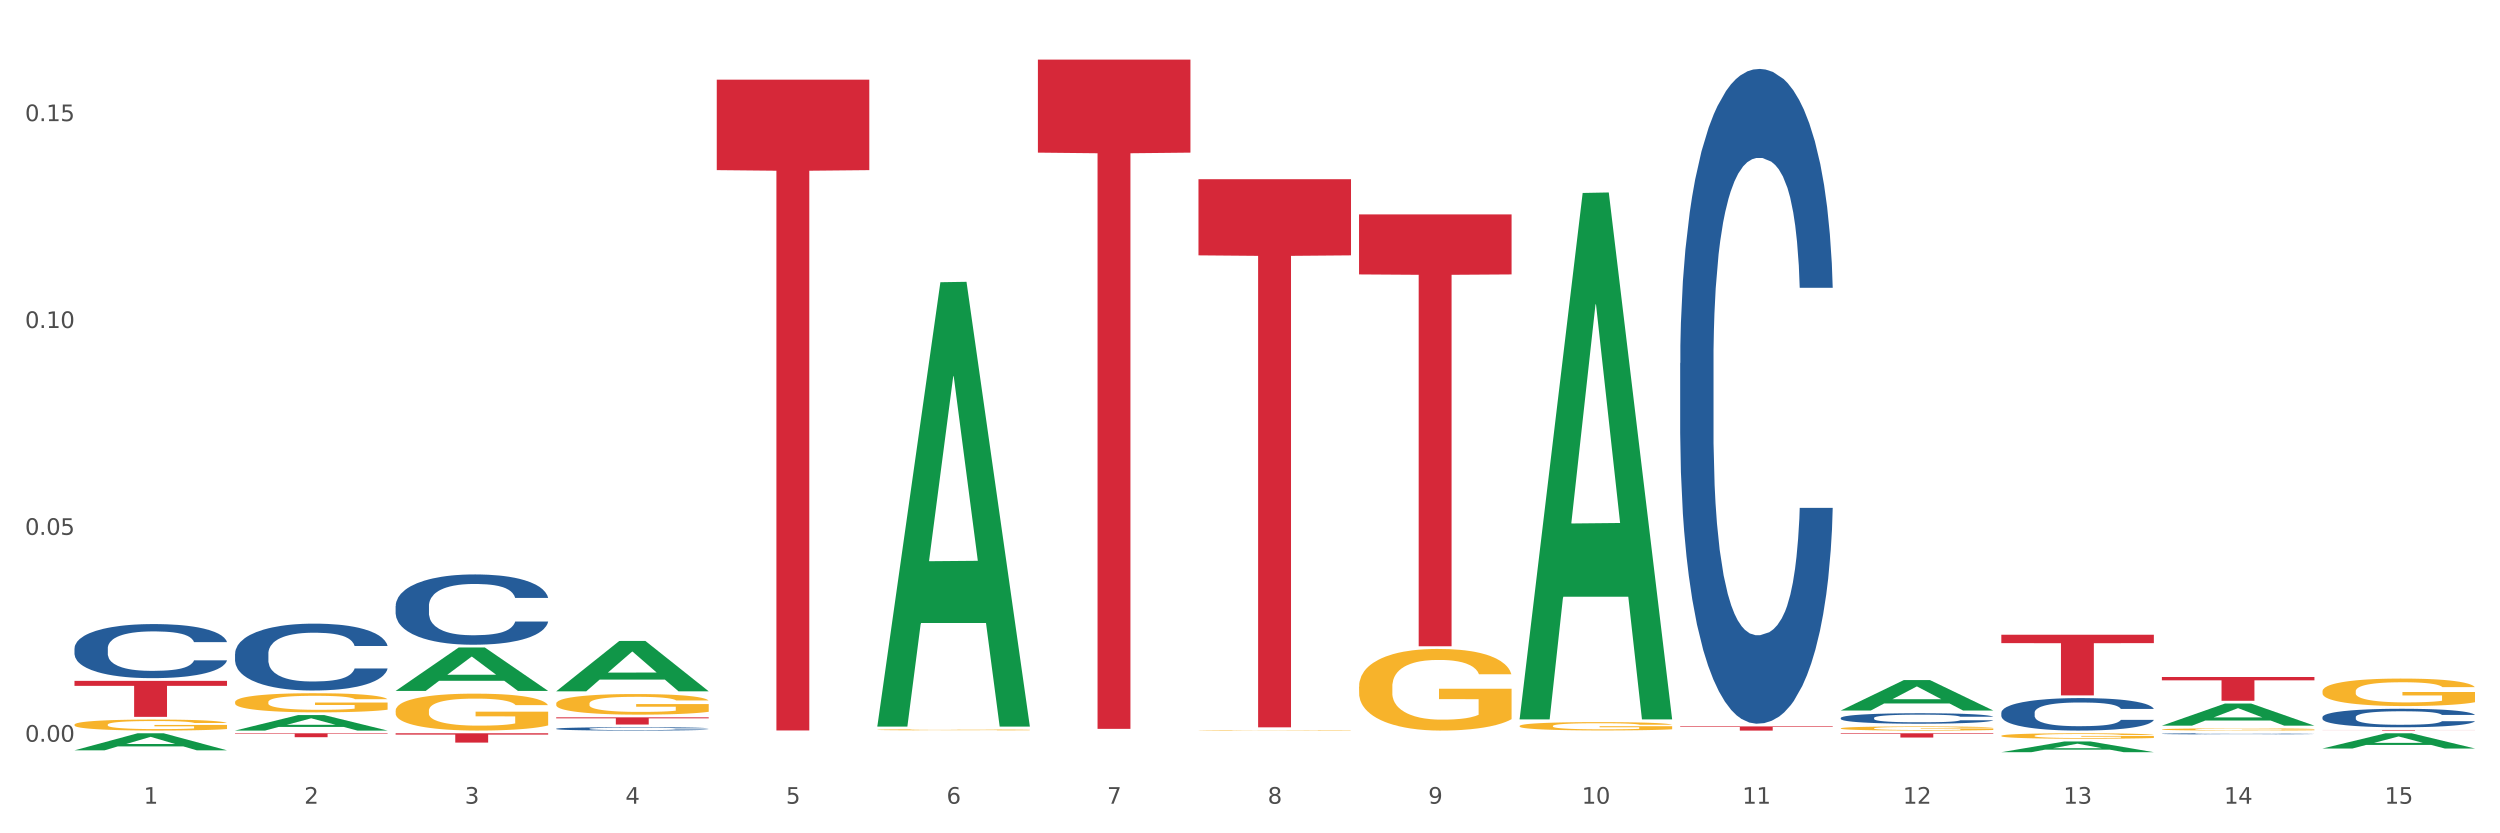 <?xml version="1.0" encoding="utf-8" standalone="no"?>
<!DOCTYPE svg PUBLIC "-//W3C//DTD SVG 1.1//EN"
  "http://www.w3.org/Graphics/SVG/1.1/DTD/svg11.dtd">
<svg xmlns:xlink="http://www.w3.org/1999/xlink" width="1080pt" height="360pt" viewBox="0 0 1080 360" xmlns="http://www.w3.org/2000/svg" version="1.1">
 <rect x="0" y="0" width="1080" height="360" fill="#333333" stroke="none"/>
 <defs>
  <style type="text/css">*{stroke-linejoin: round; stroke-linecap: butt}</style>
 </defs>
 <g id="figure_1">
  <g id="patch_1">
   <path d="M 0 360 
L 1080 360 
L 1080 0 
L 0 0 
z
" style="fill: #ffffff; stroke: #ffffff; stroke-linejoin: miter"/>
  </g>
  <g id="axes_1">
   <g id="matplotlib.axis_1">
    <g id="xtick_1">
     <g id="text_1">
      <!-- 1 -->
      <g style="fill: #4d4d4d" transform="translate(62.07 347.204) scale(0.096 -0.096)">
       <defs>
        <path id="DejaVuSans-31" d="M 794 531 
L 1825 531 
L 1825 4091 
L 703 3866 
L 703 4441 
L 1819 4666 
L 2450 4666 
L 2450 531 
L 3481 531 
L 3481 0 
L 794 0 
L 794 531 
z
" transform="scale(0.016)"/>
       </defs>
       <use xlink:href="#DejaVuSans-31"/>
      </g>
     </g>
    </g>
    <g id="xtick_2">
     <g id="text_2">
      <!-- 2 -->
      <g style="fill: #4d4d4d" transform="translate(131.436 347.204) scale(0.096 -0.096)">
       <defs>
        <path id="DejaVuSans-32" d="M 1228 531 
L 3431 531 
L 3431 0 
L 469 0 
L 469 531 
Q 828 903 1448 1529 
Q 2069 2156 2228 2338 
Q 2531 2678 2651 2914 
Q 2772 3150 2772 3378 
Q 2772 3750 2511 3984 
Q 2250 4219 1831 4219 
Q 1534 4219 1204 4116 
Q 875 4013 500 3803 
L 500 4441 
Q 881 4594 1212 4672 
Q 1544 4750 1819 4750 
Q 2544 4750 2975 4387 
Q 3406 4025 3406 3419 
Q 3406 3131 3298 2873 
Q 3191 2616 2906 2266 
Q 2828 2175 2409 1742 
Q 1991 1309 1228 531 
z
" transform="scale(0.016)"/>
       </defs>
       <use xlink:href="#DejaVuSans-32"/>
      </g>
     </g>
    </g>
    <g id="xtick_3">
     <g id="text_3">
      <!-- 3 -->
      <g style="fill: #4d4d4d" transform="translate(200.802 347.204) scale(0.096 -0.096)">
       <defs>
        <path id="DejaVuSans-33" d="M 2597 2516 
Q 3050 2419 3304 2112 
Q 3559 1806 3559 1356 
Q 3559 666 3084 287 
Q 2609 -91 1734 -91 
Q 1441 -91 1130 -33 
Q 819 25 488 141 
L 488 750 
Q 750 597 1062 519 
Q 1375 441 1716 441 
Q 2309 441 2620 675 
Q 2931 909 2931 1356 
Q 2931 1769 2642 2001 
Q 2353 2234 1838 2234 
L 1294 2234 
L 1294 2753 
L 1863 2753 
Q 2328 2753 2575 2939 
Q 2822 3125 2822 3475 
Q 2822 3834 2567 4026 
Q 2313 4219 1838 4219 
Q 1578 4219 1281 4162 
Q 984 4106 628 3988 
L 628 4550 
Q 988 4650 1302 4700 
Q 1616 4750 1894 4750 
Q 2613 4750 3031 4423 
Q 3450 4097 3450 3541 
Q 3450 3153 3228 2886 
Q 3006 2619 2597 2516 
z
" transform="scale(0.016)"/>
       </defs>
       <use xlink:href="#DejaVuSans-33"/>
      </g>
     </g>
    </g>
    <g id="xtick_4">
     <g id="text_4">
      <!-- 4 -->
      <g style="fill: #4d4d4d" transform="translate(270.169 347.204) scale(0.096 -0.096)">
       <defs>
        <path id="DejaVuSans-34" d="M 2419 4116 
L 825 1625 
L 2419 1625 
L 2419 4116 
z
M 2253 4666 
L 3047 4666 
L 3047 1625 
L 3713 1625 
L 3713 1100 
L 3047 1100 
L 3047 0 
L 2419 0 
L 2419 1100 
L 313 1100 
L 313 1709 
L 2253 4666 
z
" transform="scale(0.016)"/>
       </defs>
       <use xlink:href="#DejaVuSans-34"/>
      </g>
     </g>
    </g>
    <g id="xtick_5">
     <g id="text_5">
      <!-- 5 -->
      <g style="fill: #4d4d4d" transform="translate(339.535 347.204) scale(0.096 -0.096)">
       <defs>
        <path id="DejaVuSans-35" d="M 691 4666 
L 3169 4666 
L 3169 4134 
L 1269 4134 
L 1269 2991 
Q 1406 3038 1543 3061 
Q 1681 3084 1819 3084 
Q 2600 3084 3056 2656 
Q 3513 2228 3513 1497 
Q 3513 744 3044 326 
Q 2575 -91 1722 -91 
Q 1428 -91 1123 -41 
Q 819 9 494 109 
L 494 744 
Q 775 591 1075 516 
Q 1375 441 1709 441 
Q 2250 441 2565 725 
Q 2881 1009 2881 1497 
Q 2881 1984 2565 2268 
Q 2250 2553 1709 2553 
Q 1456 2553 1204 2497 
Q 953 2441 691 2322 
L 691 4666 
z
" transform="scale(0.016)"/>
       </defs>
       <use xlink:href="#DejaVuSans-35"/>
      </g>
     </g>
    </g>
    <g id="xtick_6">
     <g id="text_6">
      <!-- 6 -->
      <g style="fill: #4d4d4d" transform="translate(408.901 347.204) scale(0.096 -0.096)">
       <defs>
        <path id="DejaVuSans-36" d="M 2113 2584 
Q 1688 2584 1439 2293 
Q 1191 2003 1191 1497 
Q 1191 994 1439 701 
Q 1688 409 2113 409 
Q 2538 409 2786 701 
Q 3034 994 3034 1497 
Q 3034 2003 2786 2293 
Q 2538 2584 2113 2584 
z
M 3366 4563 
L 3366 3988 
Q 3128 4100 2886 4159 
Q 2644 4219 2406 4219 
Q 1781 4219 1451 3797 
Q 1122 3375 1075 2522 
Q 1259 2794 1537 2939 
Q 1816 3084 2150 3084 
Q 2853 3084 3261 2657 
Q 3669 2231 3669 1497 
Q 3669 778 3244 343 
Q 2819 -91 2113 -91 
Q 1303 -91 875 529 
Q 447 1150 447 2328 
Q 447 3434 972 4092 
Q 1497 4750 2381 4750 
Q 2619 4750 2861 4703 
Q 3103 4656 3366 4563 
z
" transform="scale(0.016)"/>
       </defs>
       <use xlink:href="#DejaVuSans-36"/>
      </g>
     </g>
    </g>
    <g id="xtick_7">
     <g id="text_7">
      <!-- 7 -->
      <g style="fill: #4d4d4d" transform="translate(478.267 347.204) scale(0.096 -0.096)">
       <defs>
        <path id="DejaVuSans-37" d="M 525 4666 
L 3525 4666 
L 3525 4397 
L 1831 0 
L 1172 0 
L 2766 4134 
L 525 4134 
L 525 4666 
z
" transform="scale(0.016)"/>
       </defs>
       <use xlink:href="#DejaVuSans-37"/>
      </g>
     </g>
    </g>
    <g id="xtick_8">
     <g id="text_8">
      <!-- 8 -->
      <g style="fill: #4d4d4d" transform="translate(547.634 347.204) scale(0.096 -0.096)">
       <defs>
        <path id="DejaVuSans-38" d="M 2034 2216 
Q 1584 2216 1326 1975 
Q 1069 1734 1069 1313 
Q 1069 891 1326 650 
Q 1584 409 2034 409 
Q 2484 409 2743 651 
Q 3003 894 3003 1313 
Q 3003 1734 2745 1975 
Q 2488 2216 2034 2216 
z
M 1403 2484 
Q 997 2584 770 2862 
Q 544 3141 544 3541 
Q 544 4100 942 4425 
Q 1341 4750 2034 4750 
Q 2731 4750 3128 4425 
Q 3525 4100 3525 3541 
Q 3525 3141 3298 2862 
Q 3072 2584 2669 2484 
Q 3125 2378 3379 2068 
Q 3634 1759 3634 1313 
Q 3634 634 3220 271 
Q 2806 -91 2034 -91 
Q 1263 -91 848 271 
Q 434 634 434 1313 
Q 434 1759 690 2068 
Q 947 2378 1403 2484 
z
M 1172 3481 
Q 1172 3119 1398 2916 
Q 1625 2713 2034 2713 
Q 2441 2713 2670 2916 
Q 2900 3119 2900 3481 
Q 2900 3844 2670 4047 
Q 2441 4250 2034 4250 
Q 1625 4250 1398 4047 
Q 1172 3844 1172 3481 
z
" transform="scale(0.016)"/>
       </defs>
       <use xlink:href="#DejaVuSans-38"/>
      </g>
     </g>
    </g>
    <g id="xtick_9">
     <g id="text_9">
      <!-- 9 -->
      <g style="fill: #4d4d4d" transform="translate(617 347.204) scale(0.096 -0.096)">
       <defs>
        <path id="DejaVuSans-39" d="M 703 97 
L 703 672 
Q 941 559 1184 500 
Q 1428 441 1663 441 
Q 2288 441 2617 861 
Q 2947 1281 2994 2138 
Q 2813 1869 2534 1725 
Q 2256 1581 1919 1581 
Q 1219 1581 811 2004 
Q 403 2428 403 3163 
Q 403 3881 828 4315 
Q 1253 4750 1959 4750 
Q 2769 4750 3195 4129 
Q 3622 3509 3622 2328 
Q 3622 1225 3098 567 
Q 2575 -91 1691 -91 
Q 1453 -91 1209 -44 
Q 966 3 703 97 
z
M 1959 2075 
Q 2384 2075 2632 2365 
Q 2881 2656 2881 3163 
Q 2881 3666 2632 3958 
Q 2384 4250 1959 4250 
Q 1534 4250 1286 3958 
Q 1038 3666 1038 3163 
Q 1038 2656 1286 2365 
Q 1534 2075 1959 2075 
z
" transform="scale(0.016)"/>
       </defs>
       <use xlink:href="#DejaVuSans-39"/>
      </g>
     </g>
    </g>
    <g id="xtick_10">
     <g id="text_10">
      <!-- 10 -->
      <g style="fill: #4d4d4d" transform="translate(683.312 347.204) scale(0.096 -0.096)">
       <defs>
        <path id="DejaVuSans-30" d="M 2034 4250 
Q 1547 4250 1301 3770 
Q 1056 3291 1056 2328 
Q 1056 1369 1301 889 
Q 1547 409 2034 409 
Q 2525 409 2770 889 
Q 3016 1369 3016 2328 
Q 3016 3291 2770 3770 
Q 2525 4250 2034 4250 
z
M 2034 4750 
Q 2819 4750 3233 4129 
Q 3647 3509 3647 2328 
Q 3647 1150 3233 529 
Q 2819 -91 2034 -91 
Q 1250 -91 836 529 
Q 422 1150 422 2328 
Q 422 3509 836 4129 
Q 1250 4750 2034 4750 
z
" transform="scale(0.016)"/>
       </defs>
       <use xlink:href="#DejaVuSans-31"/>
       <use xlink:href="#DejaVuSans-30" transform="translate(63.623 0)"/>
      </g>
     </g>
    </g>
    <g id="xtick_11">
     <g id="text_11">
      <!-- 11 -->
      <g style="fill: #4d4d4d" transform="translate(752.678 347.204) scale(0.096 -0.096)">
       <use xlink:href="#DejaVuSans-31"/>
       <use xlink:href="#DejaVuSans-31" transform="translate(63.623 0)"/>
      </g>
     </g>
    </g>
    <g id="xtick_12">
     <g id="text_12">
      <!-- 12 -->
      <g style="fill: #4d4d4d" transform="translate(822.044 347.204) scale(0.096 -0.096)">
       <use xlink:href="#DejaVuSans-31"/>
       <use xlink:href="#DejaVuSans-32" transform="translate(63.623 0)"/>
      </g>
     </g>
    </g>
    <g id="xtick_13">
     <g id="text_13">
      <!-- 13 -->
      <g style="fill: #4d4d4d" transform="translate(891.411 347.204) scale(0.096 -0.096)">
       <use xlink:href="#DejaVuSans-31"/>
       <use xlink:href="#DejaVuSans-33" transform="translate(63.623 0)"/>
      </g>
     </g>
    </g>
    <g id="xtick_14">
     <g id="text_14">
      <!-- 14 -->
      <g style="fill: #4d4d4d" transform="translate(960.777 347.204) scale(0.096 -0.096)">
       <use xlink:href="#DejaVuSans-31"/>
       <use xlink:href="#DejaVuSans-34" transform="translate(63.623 0)"/>
      </g>
     </g>
    </g>
    <g id="xtick_15">
     <g id="text_15">
      <!-- 15 -->
      <g style="fill: #4d4d4d" transform="translate(1030.143 347.204) scale(0.096 -0.096)">
       <use xlink:href="#DejaVuSans-31"/>
       <use xlink:href="#DejaVuSans-35" transform="translate(63.623 0)"/>
      </g>
     </g>
    </g>
    <g id="xtick_16"/>
    <g id="xtick_17"/>
    <g id="xtick_18"/>
    <g id="xtick_19"/>
    <g id="xtick_20"/>
    <g id="xtick_21"/>
    <g id="xtick_22"/>
    <g id="xtick_23"/>
    <g id="xtick_24"/>
    <g id="xtick_25"/>
    <g id="xtick_26"/>
    <g id="xtick_27"/>
    <g id="xtick_28"/>
    <g id="xtick_29"/>
   </g>
   <g id="matplotlib.axis_2">
    <g id="ytick_1">
     <g id="text_16">
      <!-- 0.00 -->
      <g style="fill: #4d4d4d" transform="translate(10.8 320.42) scale(0.096 -0.096)">
       <defs>
        <path id="DejaVuSans-2e" d="M 684 794 
L 1344 794 
L 1344 0 
L 684 0 
L 684 794 
z
" transform="scale(0.016)"/>
       </defs>
       <use xlink:href="#DejaVuSans-30"/>
       <use xlink:href="#DejaVuSans-2e" transform="translate(63.623 0)"/>
       <use xlink:href="#DejaVuSans-30" transform="translate(95.41 0)"/>
       <use xlink:href="#DejaVuSans-30" transform="translate(159.033 0)"/>
      </g>
     </g>
    </g>
    <g id="ytick_2">
     <g id="text_17">
      <!-- 0.05 -->
      <g style="fill: #4d4d4d" transform="translate(10.8 231.057) scale(0.096 -0.096)">
       <use xlink:href="#DejaVuSans-30"/>
       <use xlink:href="#DejaVuSans-2e" transform="translate(63.623 0)"/>
       <use xlink:href="#DejaVuSans-30" transform="translate(95.41 0)"/>
       <use xlink:href="#DejaVuSans-35" transform="translate(159.033 0)"/>
      </g>
     </g>
    </g>
    <g id="ytick_3">
     <g id="text_18">
      <!-- 0.10 -->
      <g style="fill: #4d4d4d" transform="translate(10.8 141.693) scale(0.096 -0.096)">
       <use xlink:href="#DejaVuSans-30"/>
       <use xlink:href="#DejaVuSans-2e" transform="translate(63.623 0)"/>
       <use xlink:href="#DejaVuSans-31" transform="translate(95.41 0)"/>
       <use xlink:href="#DejaVuSans-30" transform="translate(159.033 0)"/>
      </g>
     </g>
    </g>
    <g id="ytick_4">
     <g id="text_19">
      <!-- 0.15 -->
      <g style="fill: #4d4d4d" transform="translate(10.8 52.33) scale(0.096 -0.096)">
       <use xlink:href="#DejaVuSans-30"/>
       <use xlink:href="#DejaVuSans-2e" transform="translate(63.623 0)"/>
       <use xlink:href="#DejaVuSans-31" transform="translate(95.41 0)"/>
       <use xlink:href="#DejaVuSans-35" transform="translate(159.033 0)"/>
      </g>
     </g>
    </g>
    <g id="ytick_5"/>
    <g id="ytick_6"/>
    <g id="ytick_7"/>
   </g>
   <g id="PolyCollection_1">
    <path d="M 32.175 324.134 
L 32.243 324.127 
L 59.417 316.78 
L 70.695 316.773 
L 98.073 324.147 
L 85.029 324.147 
L 79.119 322.43 
L 51.061 322.43 
L 50.857 322.458 
L 45.151 324.147 
L 32.175 324.147 
L 32.175 324.134 
L 54.594 321.405 
L 75.586 321.398 
L 65.192 318.345 
L 65.056 318.331 
L 64.92 318.352 
L 54.526 321.398 
L 54.594 321.405 
L 32.175 324.134 
z
" clip-path="url(#pf226064efa)" style="fill: #109648"/>
    <path d="M 101.541 303.294 
L 101.619 303.287 
L 101.619 303.015 
L 101.775 302.78 
L 102.553 302.214 
L 103.72 301.745 
L 104.575 301.496 
L 105.431 301.292 
L 106.443 301.088 
L 107.688 300.877 
L 109.944 300.567 
L 111.344 300.408 
L 113.056 300.242 
L 116.168 300 
L 118.424 299.864 
L 120.758 299.751 
L 124.57 299.615 
L 127.06 299.554 
L 129.705 299.509 
L 132.895 299.479 
L 135.307 299.471 
L 140.598 299.494 
L 145.11 299.562 
L 147.289 299.615 
L 150.089 299.706 
L 151.568 299.766 
L 153.979 299.887 
L 156.469 300.046 
L 158.181 300.182 
L 160.748 300.438 
L 162.693 300.695 
L 164.483 301.013 
L 165.416 301.232 
L 166.117 301.436 
L 166.739 301.67 
L 167.361 302.04 
L 153.357 302.04 
L 152.812 301.776 
L 151.957 301.526 
L 150.712 301.285 
L 149.623 301.133 
L 147.755 300.945 
L 146.044 300.824 
L 144.254 300.733 
L 142.076 300.657 
L 140.364 300.62 
L 137.952 300.589 
L 133.206 300.597 
L 130.017 300.657 
L 127.838 300.733 
L 126.438 300.801 
L 125.193 300.877 
L 123.792 300.982 
L 122.159 301.141 
L 120.992 301.285 
L 119.825 301.466 
L 118.891 301.647 
L 118.035 301.859 
L 117.335 302.085 
L 116.79 302.32 
L 116.324 302.607 
L 115.935 303.083 
L 115.935 304.118 
L 116.09 304.352 
L 116.479 304.661 
L 116.946 304.896 
L 117.724 305.175 
L 118.424 305.364 
L 119.747 305.636 
L 121.225 305.863 
L 122.392 306.006 
L 123.559 306.127 
L 125.582 306.293 
L 127.838 306.429 
L 129.783 306.512 
L 132.428 306.588 
L 134.218 306.618 
L 135.774 306.633 
L 139.586 306.633 
L 142.309 306.611 
L 145.343 306.558 
L 147.678 306.49 
L 149.623 306.407 
L 151.801 306.271 
L 153.201 306.142 
L 153.201 304.563 
L 136.085 304.556 
L 136.085 303.506 
L 167.439 303.506 
L 167.439 306.588 
L 166.117 306.747 
L 164.638 306.89 
L 163.082 307.019 
L 160.748 307.177 
L 157.947 307.328 
L 155.458 307.434 
L 152.812 307.525 
L 149.7 307.608 
L 145.655 307.683 
L 143.165 307.714 
L 140.053 307.736 
L 136.396 307.744 
L 133.206 307.729 
L 130.094 307.691 
L 126.827 307.623 
L 123.637 307.525 
L 121.225 307.427 
L 118.813 307.306 
L 116.246 307.147 
L 114.223 306.996 
L 112.667 306.86 
L 110.955 306.686 
L 109.088 306.46 
L 107.688 306.256 
L 106.443 306.044 
L 105.12 305.772 
L 104.186 305.538 
L 103.253 305.243 
L 102.708 305.024 
L 102.086 304.684 
L 101.619 304.208 
L 101.541 303.294 
z
" clip-path="url(#pf226064efa)" style="fill: #f7b32b"/>
    <path d="M 170.907 307.026 
L 170.985 307.012 
L 170.985 306.487 
L 171.141 306.036 
L 171.919 304.943 
L 173.086 304.039 
L 173.942 303.558 
L 174.798 303.165 
L 175.809 302.772 
L 177.054 302.364 
L 179.31 301.766 
L 180.71 301.46 
L 182.422 301.14 
L 185.534 300.673 
L 187.79 300.411 
L 190.124 300.192 
L 193.937 299.93 
L 196.426 299.814 
L 199.072 299.726 
L 202.261 299.668 
L 204.673 299.653 
L 209.964 299.697 
L 214.476 299.828 
L 216.655 299.93 
L 219.456 300.105 
L 220.934 300.222 
L 223.346 300.455 
L 225.835 300.761 
L 227.547 301.023 
L 230.114 301.518 
L 232.059 302.014 
L 233.849 302.626 
L 234.783 303.048 
L 235.483 303.442 
L 236.105 303.894 
L 236.728 304.608 
L 222.723 304.608 
L 222.179 304.098 
L 221.323 303.617 
L 220.078 303.15 
L 218.989 302.859 
L 217.122 302.495 
L 215.41 302.262 
L 213.62 302.087 
L 211.442 301.941 
L 209.73 301.868 
L 207.319 301.81 
L 202.573 301.824 
L 199.383 301.941 
L 197.204 302.087 
L 195.804 302.218 
L 194.559 302.364 
L 193.159 302.568 
L 191.525 302.874 
L 190.358 303.15 
L 189.191 303.5 
L 188.257 303.85 
L 187.401 304.258 
L 186.701 304.695 
L 186.157 305.147 
L 185.69 305.7 
L 185.301 306.618 
L 185.301 308.615 
L 185.456 309.066 
L 185.845 309.664 
L 186.312 310.116 
L 187.09 310.655 
L 187.79 311.019 
L 189.113 311.544 
L 190.591 311.981 
L 191.758 312.258 
L 192.925 312.491 
L 194.948 312.811 
L 197.204 313.074 
L 199.149 313.234 
L 201.795 313.38 
L 203.584 313.438 
L 205.14 313.467 
L 208.952 313.467 
L 211.675 313.423 
L 214.71 313.321 
L 217.044 313.19 
L 218.989 313.03 
L 221.167 312.768 
L 222.568 312.52 
L 222.568 309.474 
L 205.451 309.46 
L 205.451 307.434 
L 236.805 307.434 
L 236.805 313.38 
L 235.483 313.686 
L 234.004 313.962 
L 232.448 314.21 
L 230.114 314.516 
L 227.314 314.808 
L 224.824 315.012 
L 222.179 315.186 
L 219.067 315.347 
L 215.021 315.492 
L 212.531 315.551 
L 209.419 315.594 
L 205.763 315.609 
L 202.573 315.58 
L 199.461 315.507 
L 196.193 315.376 
L 193.003 315.186 
L 190.591 314.997 
L 188.179 314.764 
L 185.612 314.458 
L 183.589 314.166 
L 182.033 313.904 
L 180.321 313.569 
L 178.454 313.132 
L 177.054 312.738 
L 175.809 312.33 
L 174.486 311.806 
L 173.553 311.354 
L 172.619 310.786 
L 172.074 310.363 
L 171.452 309.708 
L 170.985 308.79 
L 170.907 307.026 
z
" clip-path="url(#pf226064efa)" style="fill: #f7b32b"/>
    <path d="M 240.274 303.941 
L 240.351 303.932 
L 240.351 303.639 
L 240.507 303.387 
L 241.285 302.777 
L 242.452 302.272 
L 243.308 302.004 
L 244.164 301.784 
L 245.175 301.564 
L 246.42 301.337 
L 248.676 301.003 
L 250.077 300.832 
L 251.788 300.653 
L 254.9 300.393 
L 257.157 300.246 
L 259.491 300.124 
L 263.303 299.978 
L 265.793 299.913 
L 268.438 299.864 
L 271.628 299.831 
L 274.04 299.823 
L 279.33 299.847 
L 283.843 299.921 
L 286.021 299.978 
L 288.822 300.075 
L 290.3 300.14 
L 292.712 300.271 
L 295.202 300.441 
L 296.913 300.588 
L 299.481 300.865 
L 301.426 301.141 
L 303.215 301.483 
L 304.149 301.719 
L 304.849 301.939 
L 305.471 302.191 
L 306.094 302.59 
L 292.089 302.59 
L 291.545 302.305 
L 290.689 302.036 
L 289.444 301.776 
L 288.355 301.613 
L 286.488 301.41 
L 284.776 301.28 
L 282.987 301.182 
L 280.808 301.101 
L 279.097 301.06 
L 276.685 301.027 
L 271.939 301.036 
L 268.749 301.101 
L 266.571 301.182 
L 265.17 301.255 
L 263.925 301.337 
L 262.525 301.451 
L 260.891 301.621 
L 259.724 301.776 
L 258.557 301.971 
L 257.623 302.167 
L 256.768 302.394 
L 256.067 302.639 
L 255.523 302.891 
L 255.056 303.2 
L 254.667 303.713 
L 254.667 304.828 
L 254.823 305.08 
L 255.212 305.413 
L 255.678 305.666 
L 256.456 305.967 
L 257.157 306.17 
L 258.479 306.463 
L 259.957 306.707 
L 261.124 306.862 
L 262.291 306.992 
L 264.314 307.171 
L 266.571 307.318 
L 268.516 307.407 
L 271.161 307.488 
L 272.95 307.521 
L 274.506 307.537 
L 278.319 307.537 
L 281.042 307.513 
L 284.076 307.456 
L 286.41 307.383 
L 288.355 307.293 
L 290.533 307.147 
L 291.934 307.008 
L 291.934 305.308 
L 274.818 305.299 
L 274.818 304.168 
L 306.172 304.168 
L 306.172 307.488 
L 304.849 307.659 
L 303.371 307.814 
L 301.815 307.952 
L 299.481 308.123 
L 296.68 308.286 
L 294.19 308.4 
L 291.545 308.497 
L 288.433 308.587 
L 284.387 308.668 
L 281.897 308.701 
L 278.785 308.725 
L 275.129 308.733 
L 271.939 308.717 
L 268.827 308.677 
L 265.559 308.603 
L 262.369 308.497 
L 259.957 308.392 
L 257.546 308.262 
L 254.978 308.091 
L 252.955 307.928 
L 251.399 307.781 
L 249.688 307.594 
L 247.82 307.35 
L 246.42 307.13 
L 245.175 306.903 
L 243.853 306.61 
L 242.919 306.357 
L 241.985 306.04 
L 241.441 305.804 
L 240.818 305.438 
L 240.351 304.925 
L 240.274 303.941 
z
" clip-path="url(#pf226064efa)" style="fill: #f7b32b"/>
    <path d="M 32.175 313.049 
L 32.253 313.044 
L 32.253 312.888 
L 32.408 312.753 
L 33.186 312.427 
L 34.353 312.158 
L 35.209 312.014 
L 36.065 311.897 
L 37.076 311.779 
L 38.321 311.658 
L 40.578 311.479 
L 41.978 311.388 
L 43.69 311.293 
L 46.802 311.153 
L 49.058 311.075 
L 51.392 311.01 
L 55.204 310.932 
L 57.694 310.897 
L 60.339 310.871 
L 63.529 310.853 
L 65.941 310.849 
L 71.231 310.862 
L 75.744 310.901 
L 77.922 310.932 
L 80.723 310.984 
L 82.201 311.019 
L 84.613 311.088 
L 87.103 311.179 
L 88.815 311.258 
L 91.382 311.406 
L 93.327 311.553 
L 95.116 311.736 
L 96.05 311.862 
L 96.75 311.979 
L 97.373 312.114 
L 97.995 312.327 
L 83.991 312.327 
L 83.446 312.175 
L 82.59 312.031 
L 81.346 311.892 
L 80.256 311.805 
L 78.389 311.697 
L 76.677 311.627 
L 74.888 311.575 
L 72.71 311.532 
L 70.998 311.51 
L 68.586 311.492 
L 63.84 311.497 
L 60.65 311.532 
L 58.472 311.575 
L 57.071 311.614 
L 55.827 311.658 
L 54.426 311.718 
L 52.792 311.81 
L 51.625 311.892 
L 50.458 311.997 
L 49.525 312.101 
L 48.669 312.223 
L 47.969 312.353 
L 47.424 312.488 
L 46.957 312.653 
L 46.568 312.927 
L 46.568 313.522 
L 46.724 313.657 
L 47.113 313.835 
L 47.58 313.97 
L 48.358 314.131 
L 49.058 314.24 
L 50.381 314.396 
L 51.859 314.527 
L 53.026 314.609 
L 54.193 314.679 
L 56.216 314.774 
L 58.472 314.853 
L 60.417 314.9 
L 63.062 314.944 
L 64.852 314.961 
L 66.408 314.97 
L 70.22 314.97 
L 72.943 314.957 
L 75.977 314.927 
L 78.311 314.887 
L 80.256 314.84 
L 82.435 314.761 
L 83.835 314.687 
L 83.835 313.779 
L 66.719 313.775 
L 66.719 313.17 
L 98.073 313.17 
L 98.073 314.944 
L 96.75 315.035 
L 95.272 315.118 
L 93.716 315.192 
L 91.382 315.283 
L 88.581 315.37 
L 86.091 315.431 
L 83.446 315.483 
L 80.334 315.531 
L 76.288 315.574 
L 73.799 315.592 
L 70.687 315.605 
L 67.03 315.609 
L 63.84 315.6 
L 60.728 315.579 
L 57.461 315.539 
L 54.271 315.483 
L 51.859 315.426 
L 49.447 315.357 
L 46.879 315.266 
L 44.857 315.179 
L 43.301 315.1 
L 41.589 315 
L 39.722 314.87 
L 38.321 314.753 
L 37.076 314.631 
L 35.754 314.474 
L 34.82 314.34 
L 33.887 314.17 
L 33.342 314.044 
L 32.72 313.848 
L 32.253 313.575 
L 32.175 313.049 
z
" clip-path="url(#pf226064efa)" style="fill: #f7b32b"/>
    <path d="M 587.105 296.639 
L 587.183 296.607 
L 587.183 295.447 
L 587.338 294.449 
L 588.116 292.034 
L 589.283 290.037 
L 590.139 288.974 
L 590.995 288.104 
L 592.006 287.235 
L 593.251 286.333 
L 595.507 285.012 
L 596.908 284.336 
L 598.619 283.628 
L 601.731 282.597 
L 603.988 282.017 
L 606.322 281.534 
L 610.134 280.954 
L 612.624 280.697 
L 615.269 280.503 
L 618.459 280.375 
L 620.871 280.342 
L 626.161 280.439 
L 630.674 280.729 
L 632.852 280.954 
L 635.653 281.341 
L 637.131 281.598 
L 639.543 282.114 
L 642.033 282.79 
L 643.744 283.37 
L 646.312 284.465 
L 648.257 285.56 
L 650.046 286.913 
L 650.98 287.847 
L 651.68 288.716 
L 652.302 289.715 
L 652.925 291.293 
L 638.921 291.293 
L 638.376 290.166 
L 637.52 289.103 
L 636.275 288.072 
L 635.186 287.428 
L 633.319 286.623 
L 631.607 286.107 
L 629.818 285.721 
L 627.639 285.399 
L 625.928 285.238 
L 623.516 285.109 
L 618.77 285.141 
L 615.58 285.399 
L 613.402 285.721 
L 612.001 286.011 
L 610.756 286.333 
L 609.356 286.784 
L 607.722 287.46 
L 606.555 288.072 
L 605.388 288.845 
L 604.455 289.618 
L 603.599 290.52 
L 602.898 291.486 
L 602.354 292.484 
L 601.887 293.708 
L 601.498 295.737 
L 601.498 300.15 
L 601.654 301.148 
L 602.043 302.469 
L 602.509 303.467 
L 603.287 304.659 
L 603.988 305.464 
L 605.31 306.623 
L 606.789 307.589 
L 607.956 308.201 
L 609.123 308.717 
L 611.145 309.425 
L 613.402 310.005 
L 615.347 310.359 
L 617.992 310.681 
L 619.781 310.81 
L 621.337 310.875 
L 625.15 310.875 
L 627.873 310.778 
L 630.907 310.552 
L 633.241 310.263 
L 635.186 309.908 
L 637.365 309.329 
L 638.765 308.781 
L 638.765 302.05 
L 621.649 302.018 
L 621.649 297.541 
L 653.003 297.541 
L 653.003 310.681 
L 651.68 311.358 
L 650.202 311.97 
L 648.646 312.517 
L 646.312 313.193 
L 643.511 313.838 
L 641.021 314.288 
L 638.376 314.675 
L 635.264 315.029 
L 631.218 315.351 
L 628.729 315.48 
L 625.617 315.577 
L 621.96 315.609 
L 618.77 315.545 
L 615.658 315.384 
L 612.39 315.094 
L 609.2 314.675 
L 606.789 314.256 
L 604.377 313.741 
L 601.809 313.065 
L 599.786 312.42 
L 598.23 311.841 
L 596.519 311.1 
L 594.652 310.134 
L 593.251 309.264 
L 592.006 308.362 
L 590.684 307.203 
L 589.75 306.205 
L 588.816 304.948 
L 588.272 304.014 
L 587.649 302.565 
L 587.183 300.536 
L 587.105 296.639 
z
" clip-path="url(#pf226064efa)" style="fill: #f7b32b"/>
    <path d="M 795.203 314.641 
L 795.281 314.639 
L 795.281 314.58 
L 795.437 314.529 
L 796.215 314.406 
L 797.382 314.304 
L 798.238 314.25 
L 799.094 314.205 
L 800.105 314.161 
L 801.35 314.115 
L 803.606 314.047 
L 805.006 314.013 
L 806.718 313.977 
L 809.83 313.924 
L 812.086 313.895 
L 814.42 313.87 
L 818.233 313.84 
L 820.722 313.827 
L 823.368 313.817 
L 826.557 313.811 
L 828.969 313.809 
L 834.26 313.814 
L 838.772 313.829 
L 840.951 313.84 
L 843.752 313.86 
L 845.23 313.873 
L 847.642 313.9 
L 850.131 313.934 
L 851.843 313.964 
L 854.41 314.02 
L 856.355 314.075 
L 858.145 314.144 
L 859.078 314.192 
L 859.779 314.237 
L 860.401 314.287 
L 861.024 314.368 
L 847.019 314.368 
L 846.475 314.31 
L 845.619 314.256 
L 844.374 314.204 
L 843.285 314.171 
L 841.418 314.13 
L 839.706 314.103 
L 837.916 314.084 
L 835.738 314.067 
L 834.026 314.059 
L 831.615 314.052 
L 826.869 314.054 
L 823.679 314.067 
L 821.5 314.084 
L 820.1 314.098 
L 818.855 314.115 
L 817.455 314.138 
L 815.821 314.172 
L 814.654 314.204 
L 813.487 314.243 
L 812.553 314.283 
L 811.697 314.329 
L 810.997 314.378 
L 810.453 314.429 
L 809.986 314.491 
L 809.597 314.595 
L 809.597 314.82 
L 809.752 314.871 
L 810.141 314.938 
L 810.608 314.989 
L 811.386 315.05 
L 812.086 315.091 
L 813.409 315.15 
L 814.887 315.2 
L 816.054 315.231 
L 817.221 315.257 
L 819.244 315.293 
L 821.5 315.323 
L 823.445 315.341 
L 826.091 315.357 
L 827.88 315.364 
L 829.436 315.367 
L 833.248 315.367 
L 835.971 315.362 
L 839.006 315.351 
L 841.34 315.336 
L 843.285 315.318 
L 845.463 315.288 
L 846.864 315.261 
L 846.864 314.917 
L 829.747 314.915 
L 829.747 314.687 
L 861.101 314.687 
L 861.101 315.357 
L 859.779 315.392 
L 858.3 315.423 
L 856.744 315.451 
L 854.41 315.486 
L 851.61 315.519 
L 849.12 315.542 
L 846.475 315.561 
L 843.363 315.579 
L 839.317 315.596 
L 836.827 315.602 
L 833.715 315.607 
L 830.059 315.609 
L 826.869 315.606 
L 823.757 315.597 
L 820.489 315.583 
L 817.299 315.561 
L 814.887 315.54 
L 812.475 315.514 
L 809.908 315.479 
L 807.885 315.446 
L 806.329 315.417 
L 804.617 315.379 
L 802.75 315.33 
L 801.35 315.285 
L 800.105 315.239 
L 798.782 315.18 
L 797.849 315.129 
L 796.915 315.065 
L 796.37 315.017 
L 795.748 314.943 
L 795.281 314.84 
L 795.203 314.641 
z
" clip-path="url(#pf226064efa)" style="fill: #f7b32b"/>
    <path d="M 864.57 317.869 
L 864.647 317.867 
L 864.647 317.789 
L 864.803 317.722 
L 865.581 317.559 
L 866.748 317.425 
L 867.604 317.353 
L 868.46 317.295 
L 869.471 317.236 
L 870.716 317.176 
L 872.972 317.087 
L 874.373 317.042 
L 876.084 316.994 
L 879.196 316.925 
L 881.453 316.886 
L 883.787 316.853 
L 887.599 316.814 
L 890.089 316.797 
L 892.734 316.784 
L 895.924 316.775 
L 898.336 316.773 
L 903.626 316.78 
L 908.139 316.799 
L 910.317 316.814 
L 913.118 316.84 
L 914.596 316.857 
L 917.008 316.892 
L 919.498 316.938 
L 921.209 316.977 
L 923.777 317.05 
L 925.722 317.124 
L 927.511 317.215 
L 928.445 317.278 
L 929.145 317.336 
L 929.767 317.403 
L 930.39 317.509 
L 916.385 317.509 
L 915.841 317.434 
L 914.985 317.362 
L 913.74 317.293 
L 912.651 317.249 
L 910.784 317.195 
L 909.072 317.161 
L 907.283 317.135 
L 905.104 317.113 
L 903.393 317.102 
L 900.981 317.094 
L 896.235 317.096 
L 893.045 317.113 
L 890.867 317.135 
L 889.466 317.154 
L 888.221 317.176 
L 886.821 317.206 
L 885.187 317.252 
L 884.02 317.293 
L 882.853 317.345 
L 881.919 317.397 
L 881.064 317.457 
L 880.363 317.522 
L 879.819 317.589 
L 879.352 317.672 
L 878.963 317.808 
L 878.963 318.105 
L 879.119 318.172 
L 879.508 318.261 
L 879.974 318.328 
L 880.752 318.408 
L 881.453 318.462 
L 882.775 318.54 
L 884.253 318.605 
L 885.42 318.646 
L 886.587 318.681 
L 888.61 318.729 
L 890.867 318.768 
L 892.812 318.791 
L 895.457 318.813 
L 897.246 318.822 
L 898.802 318.826 
L 902.615 318.826 
L 905.338 318.82 
L 908.372 318.804 
L 910.706 318.785 
L 912.651 318.761 
L 914.829 318.722 
L 916.23 318.685 
L 916.23 318.233 
L 899.114 318.231 
L 899.114 317.93 
L 930.468 317.93 
L 930.468 318.813 
L 929.145 318.859 
L 927.667 318.9 
L 926.111 318.937 
L 923.777 318.982 
L 920.976 319.025 
L 918.486 319.056 
L 915.841 319.082 
L 912.729 319.105 
L 908.683 319.127 
L 906.193 319.136 
L 903.081 319.142 
L 899.425 319.144 
L 896.235 319.14 
L 893.123 319.129 
L 889.855 319.11 
L 886.665 319.082 
L 884.253 319.054 
L 881.842 319.019 
L 879.274 318.973 
L 877.251 318.93 
L 875.695 318.891 
L 873.984 318.841 
L 872.116 318.776 
L 870.716 318.718 
L 869.471 318.657 
L 868.149 318.579 
L 867.215 318.512 
L 866.281 318.428 
L 865.737 318.365 
L 865.114 318.267 
L 864.647 318.131 
L 864.57 317.869 
z
" clip-path="url(#pf226064efa)" style="fill: #f7b32b"/>
    <path d="M 795.203 316.773 
L 861.101 316.773 
L 861.101 317.03 
L 835.179 317.032 
L 835.179 318.621 
L 820.969 318.621 
L 820.969 317.032 
L 795.203 317.03 
L 795.203 316.775 
L 795.203 316.773 
z
" clip-path="url(#pf226064efa)" style="fill: #d62839"/>
    <path d="M 725.837 313.814 
L 791.735 313.814 
L 791.735 314.064 
L 765.813 314.066 
L 765.813 315.609 
L 751.603 315.609 
L 751.603 314.066 
L 725.837 314.064 
L 725.837 313.816 
L 725.837 313.814 
z
" clip-path="url(#pf226064efa)" style="fill: #d62839"/>
    <path d="M 32.175 294.129 
L 98.073 294.129 
L 98.073 296.29 
L 72.151 296.305 
L 72.151 309.685 
L 57.941 309.685 
L 57.941 296.305 
L 32.175 296.29 
L 32.175 294.143 
L 32.175 294.129 
z
" clip-path="url(#pf226064efa)" style="fill: #d62839"/>
    <path d="M 101.541 316.773 
L 167.439 316.773 
L 167.439 317.01 
L 141.517 317.012 
L 141.517 318.48 
L 127.307 318.48 
L 127.307 317.012 
L 101.541 317.01 
L 101.541 316.775 
L 101.541 316.773 
z
" clip-path="url(#pf226064efa)" style="fill: #d62839"/>
    <path d="M 656.471 313.618 
L 656.549 313.614 
L 656.549 313.496 
L 656.704 313.394 
L 657.482 313.147 
L 658.649 312.942 
L 659.505 312.834 
L 660.361 312.745 
L 661.372 312.656 
L 662.617 312.563 
L 664.874 312.428 
L 666.274 312.359 
L 667.986 312.287 
L 671.098 312.181 
L 673.354 312.122 
L 675.688 312.073 
L 679.5 312.013 
L 681.99 311.987 
L 684.635 311.967 
L 687.825 311.954 
L 690.237 311.951 
L 695.527 311.961 
L 700.04 311.99 
L 702.218 312.013 
L 705.019 312.053 
L 706.497 312.079 
L 708.909 312.132 
L 711.399 312.201 
L 713.111 312.26 
L 715.678 312.372 
L 717.623 312.484 
L 719.412 312.623 
L 720.346 312.718 
L 721.046 312.807 
L 721.669 312.909 
L 722.291 313.071 
L 708.287 313.071 
L 707.742 312.955 
L 706.886 312.847 
L 705.642 312.741 
L 704.552 312.675 
L 702.685 312.593 
L 700.973 312.54 
L 699.184 312.501 
L 697.006 312.468 
L 695.294 312.451 
L 692.882 312.438 
L 688.136 312.442 
L 684.946 312.468 
L 682.768 312.501 
L 681.367 312.531 
L 680.123 312.563 
L 678.722 312.61 
L 677.088 312.679 
L 675.921 312.741 
L 674.754 312.82 
L 673.821 312.899 
L 672.965 312.992 
L 672.265 313.091 
L 671.72 313.193 
L 671.253 313.318 
L 670.864 313.525 
L 670.864 313.977 
L 671.02 314.079 
L 671.409 314.214 
L 671.876 314.316 
L 672.654 314.438 
L 673.354 314.52 
L 674.677 314.639 
L 676.155 314.737 
L 677.322 314.8 
L 678.489 314.853 
L 680.512 314.925 
L 682.768 314.984 
L 684.713 315.021 
L 687.358 315.054 
L 689.148 315.067 
L 690.704 315.073 
L 694.516 315.073 
L 697.239 315.064 
L 700.273 315.04 
L 702.607 315.011 
L 704.552 314.975 
L 706.731 314.915 
L 708.131 314.859 
L 708.131 314.171 
L 691.015 314.168 
L 691.015 313.71 
L 722.369 313.71 
L 722.369 315.054 
L 721.046 315.123 
L 719.568 315.185 
L 718.012 315.241 
L 715.678 315.311 
L 712.877 315.376 
L 710.387 315.423 
L 707.742 315.462 
L 704.63 315.498 
L 700.584 315.531 
L 698.095 315.544 
L 694.983 315.554 
L 691.326 315.558 
L 688.136 315.551 
L 685.024 315.535 
L 681.756 315.505 
L 678.567 315.462 
L 676.155 315.419 
L 673.743 315.367 
L 671.175 315.297 
L 669.153 315.232 
L 667.597 315.172 
L 665.885 315.096 
L 664.018 314.998 
L 662.617 314.909 
L 661.372 314.817 
L 660.05 314.698 
L 659.116 314.596 
L 658.183 314.467 
L 657.638 314.372 
L 657.016 314.224 
L 656.549 314.016 
L 656.471 313.618 
z
" clip-path="url(#pf226064efa)" style="fill: #f7b32b"/>
    <path d="M 379.006 315.272 
L 379.084 315.272 
L 379.084 315.257 
L 379.24 315.243 
L 380.018 315.212 
L 381.185 315.185 
L 382.04 315.171 
L 382.896 315.16 
L 383.908 315.148 
L 385.152 315.136 
L 387.409 315.119 
L 388.809 315.11 
L 390.521 315.101 
L 393.633 315.087 
L 395.889 315.079 
L 398.223 315.073 
L 402.035 315.065 
L 404.525 315.062 
L 407.17 315.059 
L 410.36 315.058 
L 412.772 315.057 
L 418.062 315.059 
L 422.575 315.062 
L 424.753 315.065 
L 427.554 315.07 
L 429.032 315.074 
L 431.444 315.081 
L 433.934 315.09 
L 435.646 315.097 
L 438.213 315.112 
L 440.158 315.126 
L 441.948 315.144 
L 442.881 315.156 
L 443.581 315.168 
L 444.204 315.181 
L 444.826 315.202 
L 430.822 315.202 
L 430.277 315.187 
L 429.422 315.173 
L 428.177 315.159 
L 427.087 315.151 
L 425.22 315.14 
L 423.509 315.133 
L 421.719 315.128 
L 419.541 315.124 
L 417.829 315.122 
L 415.417 315.12 
L 410.671 315.121 
L 407.481 315.124 
L 405.303 315.128 
L 403.903 315.132 
L 402.658 315.136 
L 401.257 315.142 
L 399.624 315.151 
L 398.456 315.159 
L 397.289 315.169 
L 396.356 315.18 
L 395.5 315.192 
L 394.8 315.204 
L 394.255 315.217 
L 393.788 315.234 
L 393.399 315.26 
L 393.399 315.319 
L 393.555 315.332 
L 393.944 315.349 
L 394.411 315.362 
L 395.189 315.378 
L 395.889 315.389 
L 397.212 315.404 
L 398.69 315.417 
L 399.857 315.425 
L 401.024 315.432 
L 403.047 315.441 
L 405.303 315.449 
L 407.248 315.453 
L 409.893 315.458 
L 411.683 315.459 
L 413.239 315.46 
L 417.051 315.46 
L 419.774 315.459 
L 422.808 315.456 
L 425.142 315.452 
L 427.087 315.447 
L 429.266 315.44 
L 430.666 315.433 
L 430.666 315.344 
L 413.55 315.343 
L 413.55 315.284 
L 444.904 315.284 
L 444.904 315.458 
L 443.581 315.467 
L 442.103 315.475 
L 440.547 315.482 
L 438.213 315.491 
L 435.412 315.499 
L 432.923 315.505 
L 430.277 315.51 
L 427.165 315.515 
L 423.12 315.519 
L 420.63 315.521 
L 417.518 315.522 
L 413.861 315.523 
L 410.671 315.522 
L 407.559 315.52 
L 404.292 315.516 
L 401.102 315.51 
L 398.69 315.505 
L 396.278 315.498 
L 393.711 315.489 
L 391.688 315.481 
L 390.132 315.473 
L 388.42 315.463 
L 386.553 315.45 
L 385.152 315.439 
L 383.908 315.427 
L 382.585 315.412 
L 381.651 315.399 
L 380.718 315.382 
L 380.173 315.37 
L 379.551 315.351 
L 379.084 315.324 
L 379.006 315.272 
z
" clip-path="url(#pf226064efa)" style="fill: #f7b32b"/>
    <path d="M 517.739 315.476 
L 517.816 315.475 
L 517.816 315.467 
L 517.972 315.46 
L 518.75 315.443 
L 519.917 315.429 
L 520.773 315.422 
L 521.629 315.416 
L 522.64 315.409 
L 523.885 315.403 
L 526.141 315.394 
L 527.542 315.389 
L 529.253 315.384 
L 532.365 315.377 
L 534.621 315.373 
L 536.956 315.369 
L 540.768 315.365 
L 543.257 315.363 
L 545.903 315.362 
L 549.093 315.361 
L 551.504 315.361 
L 556.795 315.362 
L 561.307 315.364 
L 563.486 315.365 
L 566.287 315.368 
L 567.765 315.37 
L 570.177 315.373 
L 572.666 315.378 
L 574.378 315.382 
L 576.946 315.39 
L 578.891 315.398 
L 580.68 315.407 
L 581.614 315.414 
L 582.314 315.42 
L 582.936 315.427 
L 583.559 315.438 
L 569.554 315.438 
L 569.01 315.43 
L 568.154 315.423 
L 566.909 315.415 
L 565.82 315.411 
L 563.953 315.405 
L 562.241 315.401 
L 560.452 315.399 
L 558.273 315.397 
L 556.562 315.395 
L 554.15 315.394 
L 549.404 315.395 
L 546.214 315.397 
L 544.035 315.399 
L 542.635 315.401 
L 541.39 315.403 
L 539.99 315.406 
L 538.356 315.411 
L 537.189 315.415 
L 536.022 315.421 
L 535.088 315.426 
L 534.232 315.433 
L 533.532 315.439 
L 532.988 315.446 
L 532.521 315.455 
L 532.132 315.469 
L 532.132 315.5 
L 532.287 315.507 
L 532.676 315.517 
L 533.143 315.524 
L 533.921 315.532 
L 534.621 315.538 
L 535.944 315.546 
L 537.422 315.553 
L 538.589 315.557 
L 539.756 315.56 
L 541.779 315.565 
L 544.035 315.57 
L 545.981 315.572 
L 548.626 315.574 
L 550.415 315.575 
L 551.971 315.576 
L 555.784 315.576 
L 558.507 315.575 
L 561.541 315.573 
L 563.875 315.571 
L 565.82 315.569 
L 567.998 315.565 
L 569.399 315.561 
L 569.399 315.514 
L 552.282 315.513 
L 552.282 315.482 
L 583.636 315.482 
L 583.636 315.574 
L 582.314 315.579 
L 580.836 315.583 
L 579.28 315.587 
L 576.946 315.592 
L 574.145 315.597 
L 571.655 315.6 
L 569.01 315.602 
L 565.898 315.605 
L 561.852 315.607 
L 559.362 315.608 
L 556.25 315.609 
L 552.594 315.609 
L 549.404 315.609 
L 546.292 315.607 
L 543.024 315.605 
L 539.834 315.602 
L 537.422 315.599 
L 535.01 315.596 
L 532.443 315.591 
L 530.42 315.587 
L 528.864 315.582 
L 527.153 315.577 
L 525.285 315.57 
L 523.885 315.564 
L 522.64 315.558 
L 521.317 315.55 
L 520.384 315.543 
L 519.45 315.534 
L 518.906 315.527 
L 518.283 315.517 
L 517.816 315.503 
L 517.739 315.476 
z
" clip-path="url(#pf226064efa)" style="fill: #f7b32b"/>
    <path d="M 1003.302 298.629 
L 1003.38 298.618 
L 1003.38 298.227 
L 1003.535 297.891 
L 1004.314 297.077 
L 1005.481 296.405 
L 1006.336 296.047 
L 1007.192 295.754 
L 1008.204 295.461 
L 1009.448 295.157 
L 1011.705 294.712 
L 1013.105 294.484 
L 1014.817 294.245 
L 1017.929 293.898 
L 1020.185 293.703 
L 1022.519 293.54 
L 1026.331 293.345 
L 1028.821 293.258 
L 1031.466 293.193 
L 1034.656 293.15 
L 1037.068 293.139 
L 1042.358 293.171 
L 1046.871 293.269 
L 1049.049 293.345 
L 1051.85 293.475 
L 1053.328 293.562 
L 1055.74 293.736 
L 1058.23 293.963 
L 1059.942 294.159 
L 1062.509 294.528 
L 1064.454 294.896 
L 1066.244 295.352 
L 1067.177 295.667 
L 1067.877 295.96 
L 1068.5 296.296 
L 1069.122 296.828 
L 1055.118 296.828 
L 1054.573 296.448 
L 1053.717 296.09 
L 1052.473 295.743 
L 1051.383 295.526 
L 1049.516 295.255 
L 1047.805 295.081 
L 1046.015 294.951 
L 1043.837 294.842 
L 1042.125 294.788 
L 1039.713 294.745 
L 1034.967 294.755 
L 1031.777 294.842 
L 1029.599 294.951 
L 1028.199 295.048 
L 1026.954 295.157 
L 1025.553 295.309 
L 1023.919 295.537 
L 1022.752 295.743 
L 1021.585 296.003 
L 1020.652 296.264 
L 1019.796 296.567 
L 1019.096 296.893 
L 1018.551 297.229 
L 1018.084 297.641 
L 1017.695 298.325 
L 1017.695 299.811 
L 1017.851 300.148 
L 1018.24 300.593 
L 1018.707 300.929 
L 1019.485 301.33 
L 1020.185 301.602 
L 1021.508 301.992 
L 1022.986 302.318 
L 1024.153 302.524 
L 1025.32 302.697 
L 1027.343 302.936 
L 1029.599 303.131 
L 1031.544 303.251 
L 1034.189 303.359 
L 1035.979 303.403 
L 1037.535 303.424 
L 1041.347 303.424 
L 1044.07 303.392 
L 1047.104 303.316 
L 1049.438 303.218 
L 1051.383 303.099 
L 1053.562 302.904 
L 1054.962 302.719 
L 1054.962 300.452 
L 1037.846 300.441 
L 1037.846 298.933 
L 1069.2 298.933 
L 1069.2 303.359 
L 1067.877 303.587 
L 1066.399 303.793 
L 1064.843 303.978 
L 1062.509 304.206 
L 1059.708 304.423 
L 1057.219 304.574 
L 1054.573 304.705 
L 1051.461 304.824 
L 1047.416 304.933 
L 1044.926 304.976 
L 1041.814 305.008 
L 1038.157 305.019 
L 1034.967 304.998 
L 1031.855 304.943 
L 1028.588 304.846 
L 1025.398 304.705 
L 1022.986 304.564 
L 1020.574 304.39 
L 1018.007 304.162 
L 1015.984 303.945 
L 1014.428 303.75 
L 1012.716 303.5 
L 1010.849 303.175 
L 1009.448 302.882 
L 1008.204 302.578 
L 1006.881 302.188 
L 1005.947 301.851 
L 1005.014 301.428 
L 1004.469 301.113 
L 1003.847 300.625 
L 1003.38 299.942 
L 1003.302 298.629 
z
" clip-path="url(#pf226064efa)" style="fill: #f7b32b"/>
    <path d="M 933.936 315.096 
L 934.014 315.095 
L 934.014 315.064 
L 934.169 315.037 
L 934.947 314.971 
L 936.114 314.917 
L 936.97 314.889 
L 937.826 314.865 
L 938.837 314.841 
L 940.082 314.817 
L 942.338 314.781 
L 943.739 314.763 
L 945.45 314.744 
L 948.563 314.716 
L 950.819 314.7 
L 953.153 314.687 
L 956.965 314.672 
L 959.455 314.665 
L 962.1 314.659 
L 965.29 314.656 
L 967.702 314.655 
L 972.992 314.658 
L 977.505 314.666 
L 979.683 314.672 
L 982.484 314.682 
L 983.962 314.689 
L 986.374 314.703 
L 988.864 314.721 
L 990.575 314.737 
L 993.143 314.767 
L 995.088 314.796 
L 996.877 314.833 
L 997.811 314.858 
L 998.511 314.882 
L 999.134 314.909 
L 999.756 314.951 
L 985.752 314.951 
L 985.207 314.921 
L 984.351 314.892 
L 983.106 314.864 
L 982.017 314.847 
L 980.15 314.825 
L 978.438 314.811 
L 976.649 314.801 
L 974.47 314.792 
L 972.759 314.787 
L 970.347 314.784 
L 965.601 314.785 
L 962.411 314.792 
L 960.233 314.801 
L 958.832 314.808 
L 957.588 314.817 
L 956.187 314.829 
L 954.553 314.848 
L 953.386 314.864 
L 952.219 314.885 
L 951.286 314.906 
L 950.43 314.93 
L 949.73 314.956 
L 949.185 314.983 
L 948.718 315.017 
L 948.329 315.071 
L 948.329 315.191 
L 948.485 315.218 
L 948.874 315.254 
L 949.341 315.281 
L 950.119 315.313 
L 950.819 315.335 
L 952.141 315.366 
L 953.62 315.392 
L 954.787 315.409 
L 955.954 315.423 
L 957.977 315.442 
L 960.233 315.457 
L 962.178 315.467 
L 964.823 315.476 
L 966.613 315.479 
L 968.169 315.481 
L 971.981 315.481 
L 974.704 315.478 
L 977.738 315.472 
L 980.072 315.464 
L 982.017 315.455 
L 984.196 315.439 
L 985.596 315.424 
L 985.596 315.242 
L 968.48 315.241 
L 968.48 315.12 
L 999.834 315.12 
L 999.834 315.476 
L 998.511 315.494 
L 997.033 315.511 
L 995.477 315.525 
L 993.143 315.544 
L 990.342 315.561 
L 987.852 315.573 
L 985.207 315.584 
L 982.095 315.593 
L 978.049 315.602 
L 975.56 315.605 
L 972.448 315.608 
L 968.791 315.609 
L 965.601 315.607 
L 962.489 315.603 
L 959.221 315.595 
L 956.032 315.584 
L 953.62 315.572 
L 951.208 315.558 
L 948.64 315.54 
L 946.618 315.523 
L 945.061 315.507 
L 943.35 315.487 
L 941.483 315.461 
L 940.082 315.437 
L 938.837 315.413 
L 937.515 315.382 
L 936.581 315.355 
L 935.648 315.321 
L 935.103 315.295 
L 934.48 315.256 
L 934.014 315.201 
L 933.936 315.096 
z
" clip-path="url(#pf226064efa)" style="fill: #f7b32b"/>
    <path d="M 101.541 282.394 
L 101.619 282.368 
L 101.619 281.629 
L 101.853 280.626 
L 102.71 278.779 
L 103.8 277.38 
L 105.67 275.744 
L 106.682 275.058 
L 108.006 274.293 
L 110.733 273.053 
L 113.848 271.997 
L 116.029 271.416 
L 117.665 271.047 
L 121.326 270.387 
L 123.429 270.097 
L 125.61 269.859 
L 127.48 269.701 
L 130.595 269.516 
L 133.088 269.437 
L 135.97 269.411 
L 138.385 269.437 
L 141.578 269.543 
L 146.252 269.859 
L 148.044 270.044 
L 150.458 270.361 
L 152.951 270.783 
L 154.976 271.205 
L 157.313 271.812 
L 159.728 272.604 
L 162.064 273.607 
L 163.7 274.53 
L 165.024 275.507 
L 166.193 276.694 
L 167.05 277.987 
L 167.439 279.069 
L 153.185 279.069 
L 152.795 278.093 
L 152.016 277.037 
L 151.237 276.325 
L 150.38 275.744 
L 149.056 275.085 
L 147.888 274.662 
L 145.941 274.161 
L 144.149 273.844 
L 142.669 273.659 
L 140.877 273.501 
L 137.061 273.343 
L 134.334 273.343 
L 132.621 273.396 
L 130.518 273.528 
L 128.726 273.712 
L 126.623 274.029 
L 124.987 274.372 
L 123.351 274.821 
L 122.417 275.137 
L 121.015 275.718 
L 120.08 276.193 
L 118.834 277.011 
L 118.133 277.592 
L 116.886 279.096 
L 116.341 280.204 
L 116.107 280.969 
L 115.952 281.814 
L 115.952 285.931 
L 116.419 287.778 
L 116.808 288.57 
L 117.431 289.467 
L 118.6 290.628 
L 120.314 291.763 
L 122.105 292.581 
L 123.585 293.082 
L 124.987 293.452 
L 126.389 293.742 
L 128.103 294.006 
L 129.505 294.164 
L 131.608 294.322 
L 134.101 294.402 
L 136.048 294.402 
L 140.021 294.27 
L 141.812 294.138 
L 143.526 293.953 
L 145.395 293.663 
L 146.875 293.346 
L 147.732 293.109 
L 149.134 292.607 
L 150.225 292.079 
L 151.159 291.472 
L 151.783 290.945 
L 152.484 290.153 
L 153.029 289.256 
L 153.185 288.781 
L 167.439 288.781 
L 167.128 289.731 
L 166.582 290.654 
L 165.492 291.895 
L 164.635 292.607 
L 163.311 293.478 
L 161.909 294.217 
L 159.961 295.035 
L 158.17 295.642 
L 156.3 296.17 
L 154.275 296.645 
L 150.614 297.305 
L 149.29 297.489 
L 146.486 297.806 
L 144.305 297.991 
L 141.111 298.175 
L 137.84 298.281 
L 134.412 298.307 
L 131.374 298.255 
L 128.025 298.096 
L 125.922 297.938 
L 123.585 297.7 
L 120.859 297.331 
L 118.288 296.882 
L 115.874 296.354 
L 113.615 295.748 
L 111.512 295.061 
L 108.785 293.927 
L 106.76 292.818 
L 105.28 291.789 
L 104.267 290.918 
L 103.255 289.81 
L 102.71 289.045 
L 101.853 287.197 
L 101.541 285.482 
L 101.541 282.394 
z
" clip-path="url(#pf226064efa)" style="fill: #255c99"/>
    <path d="M 240.274 314.808 
L 240.352 314.806 
L 240.352 314.769 
L 240.585 314.719 
L 241.442 314.626 
L 242.533 314.555 
L 244.402 314.473 
L 245.415 314.438 
L 246.739 314.4 
L 249.465 314.337 
L 252.581 314.284 
L 254.762 314.255 
L 256.398 314.236 
L 260.059 314.203 
L 262.162 314.189 
L 264.343 314.177 
L 266.212 314.169 
L 269.328 314.159 
L 271.821 314.155 
L 274.703 314.154 
L 277.117 314.155 
L 280.311 314.161 
L 284.985 314.177 
L 286.776 314.186 
L 289.191 314.202 
L 291.683 314.223 
L 293.709 314.244 
L 296.045 314.275 
L 298.46 314.315 
L 300.797 314.365 
L 302.433 314.412 
L 303.757 314.461 
L 304.925 314.521 
L 305.782 314.586 
L 306.172 314.64 
L 291.917 314.64 
L 291.528 314.591 
L 290.749 314.538 
L 289.97 314.502 
L 289.113 314.473 
L 287.789 314.44 
L 286.62 314.418 
L 284.673 314.393 
L 282.881 314.377 
L 281.401 314.368 
L 279.61 314.36 
L 275.793 314.352 
L 273.067 314.352 
L 271.353 314.355 
L 269.25 314.361 
L 267.458 314.371 
L 265.355 314.387 
L 263.72 314.404 
L 262.084 314.426 
L 261.149 314.442 
L 259.747 314.472 
L 258.812 314.495 
L 257.566 314.537 
L 256.865 314.566 
L 255.619 314.642 
L 255.073 314.697 
L 254.84 314.736 
L 254.684 314.779 
L 254.684 314.986 
L 255.151 315.079 
L 255.541 315.119 
L 256.164 315.164 
L 257.332 315.222 
L 259.046 315.279 
L 260.838 315.321 
L 262.318 315.346 
L 263.72 315.364 
L 265.122 315.379 
L 266.835 315.392 
L 268.237 315.4 
L 270.341 315.408 
L 272.833 315.412 
L 274.78 315.412 
L 278.753 315.406 
L 280.545 315.399 
L 282.258 315.39 
L 284.128 315.375 
L 285.608 315.359 
L 286.465 315.347 
L 287.867 315.322 
L 288.957 315.295 
L 289.892 315.265 
L 290.515 315.238 
L 291.216 315.198 
L 291.761 315.153 
L 291.917 315.129 
L 306.172 315.129 
L 305.86 315.177 
L 305.315 315.224 
L 304.224 315.286 
L 303.367 315.322 
L 302.043 315.366 
L 300.641 315.403 
L 298.694 315.444 
L 296.902 315.475 
L 295.033 315.501 
L 293.008 315.525 
L 289.347 315.558 
L 288.022 315.568 
L 285.218 315.584 
L 283.037 315.593 
L 279.844 315.602 
L 276.572 315.608 
L 273.145 315.609 
L 270.107 315.606 
L 266.757 315.598 
L 264.654 315.59 
L 262.318 315.578 
L 259.591 315.56 
L 257.021 315.537 
L 254.606 315.511 
L 252.347 315.48 
L 250.244 315.446 
L 247.518 315.388 
L 245.493 315.333 
L 244.013 315.281 
L 243 315.237 
L 241.987 315.181 
L 241.442 315.143 
L 240.585 315.05 
L 240.274 314.963 
L 240.274 314.808 
z
" clip-path="url(#pf226064efa)" style="fill: #255c99"/>
    <path d="M 170.907 261.801 
L 170.985 261.773 
L 170.985 260.996 
L 171.219 259.942 
L 172.076 258 
L 173.166 256.53 
L 175.036 254.81 
L 176.048 254.089 
L 177.373 253.284 
L 180.099 251.981 
L 183.215 250.871 
L 185.396 250.261 
L 187.031 249.872 
L 190.692 249.179 
L 192.796 248.874 
L 194.977 248.624 
L 196.846 248.458 
L 199.962 248.263 
L 202.454 248.18 
L 205.336 248.152 
L 207.751 248.18 
L 210.945 248.291 
L 215.618 248.624 
L 217.41 248.818 
L 219.825 249.151 
L 222.317 249.595 
L 224.342 250.039 
L 226.679 250.677 
L 229.094 251.509 
L 231.431 252.563 
L 233.066 253.534 
L 234.391 254.561 
L 235.559 255.809 
L 236.416 257.168 
L 236.805 258.306 
L 222.551 258.306 
L 222.161 257.279 
L 221.382 256.169 
L 220.604 255.42 
L 219.747 254.81 
L 218.422 254.117 
L 217.254 253.673 
L 215.307 253.146 
L 213.515 252.813 
L 212.035 252.619 
L 210.244 252.452 
L 206.427 252.286 
L 203.701 252.286 
L 201.987 252.341 
L 199.884 252.48 
L 198.092 252.674 
L 195.989 253.007 
L 194.353 253.368 
L 192.718 253.839 
L 191.783 254.172 
L 190.381 254.782 
L 189.446 255.282 
L 188.2 256.142 
L 187.499 256.752 
L 186.252 258.333 
L 185.707 259.498 
L 185.474 260.303 
L 185.318 261.191 
L 185.318 265.518 
L 185.785 267.46 
L 186.175 268.292 
L 186.798 269.235 
L 187.966 270.456 
L 189.68 271.649 
L 191.471 272.509 
L 192.951 273.036 
L 194.353 273.424 
L 195.755 273.729 
L 197.469 274.007 
L 198.871 274.173 
L 200.974 274.34 
L 203.467 274.423 
L 205.414 274.423 
L 209.387 274.284 
L 211.178 274.145 
L 212.892 273.951 
L 214.761 273.646 
L 216.241 273.313 
L 217.098 273.064 
L 218.5 272.536 
L 219.591 271.982 
L 220.526 271.344 
L 221.149 270.789 
L 221.85 269.957 
L 222.395 269.013 
L 222.551 268.514 
L 236.805 268.514 
L 236.494 269.513 
L 235.949 270.484 
L 234.858 271.787 
L 234.001 272.536 
L 232.677 273.452 
L 231.275 274.229 
L 229.328 275.089 
L 227.536 275.727 
L 225.667 276.281 
L 223.641 276.781 
L 219.98 277.474 
L 218.656 277.669 
L 215.852 278.001 
L 213.671 278.196 
L 210.477 278.39 
L 207.206 278.501 
L 203.779 278.528 
L 200.741 278.473 
L 197.391 278.307 
L 195.288 278.14 
L 192.951 277.89 
L 190.225 277.502 
L 187.655 277.03 
L 185.24 276.476 
L 182.981 275.838 
L 180.878 275.116 
L 178.152 273.924 
L 176.126 272.758 
L 174.646 271.677 
L 173.634 270.761 
L 172.621 269.596 
L 172.076 268.791 
L 171.219 266.85 
L 170.907 265.047 
L 170.907 261.801 
z
" clip-path="url(#pf226064efa)" style="fill: #255c99"/>
    <path d="M 32.175 280.096 
L 32.253 280.075 
L 32.253 279.478 
L 32.487 278.667 
L 33.343 277.173 
L 34.434 276.042 
L 36.303 274.719 
L 37.316 274.164 
L 38.64 273.545 
L 41.366 272.542 
L 44.482 271.688 
L 46.663 271.219 
L 48.299 270.92 
L 51.96 270.387 
L 54.063 270.152 
L 56.244 269.96 
L 58.114 269.832 
L 61.229 269.683 
L 63.722 269.618 
L 66.604 269.597 
L 69.019 269.618 
L 72.212 269.704 
L 76.886 269.96 
L 78.677 270.109 
L 81.092 270.365 
L 83.585 270.707 
L 85.61 271.048 
L 87.947 271.539 
L 90.361 272.179 
L 92.698 272.99 
L 94.334 273.737 
L 95.658 274.527 
L 96.827 275.487 
L 97.683 276.533 
L 98.073 277.408 
L 83.818 277.408 
L 83.429 276.618 
L 82.65 275.764 
L 81.871 275.188 
L 81.014 274.719 
L 79.69 274.185 
L 78.522 273.844 
L 76.574 273.438 
L 74.783 273.182 
L 73.303 273.033 
L 71.511 272.905 
L 67.694 272.777 
L 64.968 272.777 
L 63.255 272.82 
L 61.151 272.926 
L 59.36 273.076 
L 57.257 273.332 
L 55.621 273.609 
L 53.985 273.972 
L 53.05 274.228 
L 51.648 274.697 
L 50.714 275.082 
L 49.467 275.743 
L 48.766 276.213 
L 47.52 277.429 
L 46.975 278.325 
L 46.741 278.944 
L 46.585 279.627 
L 46.585 282.956 
L 47.053 284.45 
L 47.442 285.09 
L 48.065 285.816 
L 49.234 286.755 
L 50.947 287.672 
L 52.739 288.334 
L 54.219 288.739 
L 55.621 289.038 
L 57.023 289.273 
L 58.737 289.486 
L 60.139 289.614 
L 62.242 289.742 
L 64.734 289.806 
L 66.682 289.806 
L 70.654 289.7 
L 72.446 289.593 
L 74.16 289.443 
L 76.029 289.209 
L 77.509 288.953 
L 78.366 288.761 
L 79.768 288.355 
L 80.858 287.928 
L 81.793 287.437 
L 82.416 287.011 
L 83.117 286.37 
L 83.663 285.645 
L 83.818 285.261 
L 98.073 285.261 
L 97.761 286.029 
L 97.216 286.776 
L 96.126 287.779 
L 95.269 288.355 
L 93.945 289.059 
L 92.542 289.657 
L 90.595 290.318 
L 88.804 290.809 
L 86.934 291.236 
L 84.909 291.62 
L 81.248 292.154 
L 79.924 292.303 
L 77.12 292.559 
L 74.939 292.708 
L 71.745 292.858 
L 68.473 292.943 
L 65.046 292.965 
L 62.008 292.922 
L 58.659 292.794 
L 56.556 292.666 
L 54.219 292.474 
L 51.493 292.175 
L 48.922 291.812 
L 46.507 291.385 
L 44.248 290.895 
L 42.145 290.34 
L 39.419 289.422 
L 37.394 288.526 
L 35.914 287.694 
L 34.901 286.989 
L 33.889 286.093 
L 33.343 285.474 
L 32.487 283.98 
L 32.175 282.593 
L 32.175 280.096 
z
" clip-path="url(#pf226064efa)" style="fill: #255c99"/>
    <path d="M 864.57 307.879 
L 864.648 307.866 
L 864.648 307.507 
L 864.881 307.02 
L 865.738 306.122 
L 866.829 305.443 
L 868.698 304.648 
L 869.711 304.315 
L 871.035 303.943 
L 873.761 303.341 
L 876.877 302.828 
L 879.058 302.546 
L 880.694 302.366 
L 884.355 302.046 
L 886.458 301.905 
L 888.639 301.789 
L 890.508 301.712 
L 893.624 301.623 
L 896.117 301.584 
L 898.999 301.571 
L 901.413 301.584 
L 904.607 301.636 
L 909.281 301.789 
L 911.072 301.879 
L 913.487 302.033 
L 915.979 302.238 
L 918.005 302.443 
L 920.341 302.738 
L 922.756 303.123 
L 925.093 303.61 
L 926.729 304.058 
L 928.053 304.533 
L 929.221 305.11 
L 930.078 305.738 
L 930.468 306.263 
L 916.213 306.263 
L 915.824 305.789 
L 915.045 305.276 
L 914.266 304.93 
L 913.409 304.648 
L 912.085 304.328 
L 910.916 304.123 
L 908.969 303.879 
L 907.177 303.725 
L 905.697 303.635 
L 903.906 303.558 
L 900.089 303.482 
L 897.363 303.482 
L 895.649 303.507 
L 893.546 303.571 
L 891.754 303.661 
L 889.651 303.815 
L 888.016 303.982 
L 886.38 304.199 
L 885.445 304.353 
L 884.043 304.635 
L 883.108 304.866 
L 881.862 305.264 
L 881.161 305.546 
L 879.915 306.276 
L 879.369 306.815 
L 879.136 307.186 
L 878.98 307.597 
L 878.98 309.597 
L 879.447 310.494 
L 879.837 310.879 
L 880.46 311.314 
L 881.628 311.878 
L 883.342 312.43 
L 885.134 312.827 
L 886.614 313.071 
L 888.016 313.25 
L 889.418 313.391 
L 891.131 313.519 
L 892.533 313.596 
L 894.637 313.673 
L 897.129 313.712 
L 899.076 313.712 
L 903.049 313.648 
L 904.841 313.583 
L 906.554 313.494 
L 908.424 313.353 
L 909.904 313.199 
L 910.76 313.083 
L 912.163 312.84 
L 913.253 312.584 
L 914.188 312.289 
L 914.811 312.032 
L 915.512 311.648 
L 916.057 311.212 
L 916.213 310.981 
L 930.468 310.981 
L 930.156 311.443 
L 929.611 311.891 
L 928.52 312.494 
L 927.663 312.84 
L 926.339 313.263 
L 924.937 313.622 
L 922.99 314.019 
L 921.198 314.314 
L 919.329 314.571 
L 917.304 314.801 
L 913.643 315.122 
L 912.318 315.212 
L 909.514 315.365 
L 907.333 315.455 
L 904.14 315.545 
L 900.868 315.596 
L 897.441 315.609 
L 894.403 315.583 
L 891.053 315.506 
L 888.95 315.429 
L 886.614 315.314 
L 883.887 315.135 
L 881.317 314.917 
L 878.902 314.66 
L 876.643 314.365 
L 874.54 314.032 
L 871.814 313.481 
L 869.789 312.942 
L 868.309 312.443 
L 867.296 312.019 
L 866.283 311.481 
L 865.738 311.109 
L 864.881 310.212 
L 864.57 309.379 
L 864.57 307.879 
z
" clip-path="url(#pf226064efa)" style="fill: #255c99"/>
    <path d="M 795.203 310.15 
L 795.281 310.146 
L 795.281 310.03 
L 795.515 309.873 
L 796.372 309.583 
L 797.462 309.364 
L 799.332 309.107 
L 800.344 308.999 
L 801.669 308.879 
L 804.395 308.685 
L 807.511 308.519 
L 809.692 308.428 
L 811.327 308.37 
L 814.988 308.267 
L 817.092 308.221 
L 819.273 308.184 
L 821.142 308.159 
L 824.258 308.13 
L 826.75 308.118 
L 829.632 308.114 
L 832.047 308.118 
L 835.241 308.134 
L 839.914 308.184 
L 841.706 308.213 
L 844.121 308.263 
L 846.613 308.329 
L 848.638 308.395 
L 850.975 308.49 
L 853.39 308.615 
L 855.727 308.772 
L 857.362 308.917 
L 858.687 309.07 
L 859.855 309.256 
L 860.712 309.459 
L 861.101 309.628 
L 846.847 309.628 
L 846.457 309.475 
L 845.678 309.31 
L 844.899 309.198 
L 844.043 309.107 
L 842.718 309.004 
L 841.55 308.937 
L 839.603 308.859 
L 837.811 308.809 
L 836.331 308.78 
L 834.54 308.755 
L 830.723 308.73 
L 827.997 308.73 
L 826.283 308.739 
L 824.18 308.759 
L 822.388 308.788 
L 820.285 308.838 
L 818.649 308.892 
L 817.014 308.962 
L 816.079 309.012 
L 814.677 309.103 
L 813.742 309.177 
L 812.496 309.306 
L 811.795 309.397 
L 810.548 309.633 
L 810.003 309.806 
L 809.77 309.926 
L 809.614 310.059 
L 809.614 310.704 
L 810.081 310.994 
L 810.471 311.118 
L 811.094 311.259 
L 812.262 311.441 
L 813.976 311.619 
L 815.767 311.747 
L 817.247 311.826 
L 818.649 311.884 
L 820.051 311.929 
L 821.765 311.971 
L 823.167 311.995 
L 825.27 312.02 
L 827.763 312.033 
L 829.71 312.033 
L 833.683 312.012 
L 835.474 311.991 
L 837.188 311.962 
L 839.057 311.917 
L 840.537 311.867 
L 841.394 311.83 
L 842.796 311.751 
L 843.887 311.668 
L 844.822 311.573 
L 845.445 311.491 
L 846.146 311.366 
L 846.691 311.226 
L 846.847 311.151 
L 861.101 311.151 
L 860.79 311.3 
L 860.245 311.445 
L 859.154 311.64 
L 858.297 311.751 
L 856.973 311.888 
L 855.571 312.004 
L 853.624 312.132 
L 851.832 312.227 
L 849.963 312.31 
L 847.937 312.384 
L 844.276 312.488 
L 842.952 312.517 
L 840.148 312.566 
L 837.967 312.595 
L 834.773 312.624 
L 831.502 312.641 
L 828.074 312.645 
L 825.037 312.637 
L 821.687 312.612 
L 819.584 312.587 
L 817.247 312.55 
L 814.521 312.492 
L 811.951 312.422 
L 809.536 312.339 
L 807.277 312.244 
L 805.174 312.136 
L 802.448 311.958 
L 800.422 311.784 
L 798.942 311.623 
L 797.93 311.486 
L 796.917 311.313 
L 796.372 311.193 
L 795.515 310.903 
L 795.203 310.634 
L 795.203 310.15 
z
" clip-path="url(#pf226064efa)" style="fill: #255c99"/>
    <path d="M 725.837 156.873 
L 725.915 156.614 
L 725.915 149.381 
L 726.149 139.564 
L 727.006 121.48 
L 728.096 107.789 
L 729.966 91.772 
L 730.978 85.055 
L 732.302 77.563 
L 735.029 65.421 
L 738.144 55.088 
L 740.325 49.404 
L 741.961 45.787 
L 745.622 39.329 
L 747.725 36.487 
L 749.906 34.162 
L 751.776 32.612 
L 754.891 30.804 
L 757.384 30.029 
L 760.266 29.771 
L 762.681 30.029 
L 765.874 31.062 
L 770.548 34.162 
L 772.34 35.971 
L 774.754 39.071 
L 777.247 43.204 
L 779.272 47.338 
L 781.609 53.279 
L 784.024 61.029 
L 786.36 70.846 
L 787.996 79.888 
L 789.32 89.447 
L 790.489 101.072 
L 791.346 113.73 
L 791.735 124.322 
L 777.481 124.322 
L 777.091 114.764 
L 776.312 104.43 
L 775.533 97.455 
L 774.676 91.772 
L 773.352 85.313 
L 772.184 81.18 
L 770.237 76.271 
L 768.445 73.171 
L 766.965 71.363 
L 765.173 69.813 
L 761.357 68.263 
L 758.63 68.263 
L 756.917 68.78 
L 754.814 70.071 
L 753.022 71.88 
L 750.919 74.98 
L 749.283 78.338 
L 747.647 82.73 
L 746.713 85.83 
L 745.311 91.513 
L 744.376 96.163 
L 743.13 104.172 
L 742.429 109.855 
L 741.182 124.581 
L 740.637 135.431 
L 740.403 142.922 
L 740.248 151.189 
L 740.248 191.49 
L 740.715 209.574 
L 741.104 217.324 
L 741.727 226.107 
L 742.896 237.474 
L 744.61 248.583 
L 746.401 256.591 
L 747.881 261.5 
L 749.283 265.116 
L 750.685 267.958 
L 752.399 270.541 
L 753.801 272.091 
L 755.904 273.641 
L 758.397 274.416 
L 760.344 274.416 
L 764.317 273.125 
L 766.108 271.833 
L 767.822 270.025 
L 769.691 267.183 
L 771.171 264.083 
L 772.028 261.758 
L 773.43 256.849 
L 774.521 251.683 
L 775.455 245.741 
L 776.079 240.574 
L 776.78 232.824 
L 777.325 224.041 
L 777.481 219.39 
L 791.735 219.39 
L 791.424 228.691 
L 790.878 237.732 
L 789.788 249.874 
L 788.931 256.849 
L 787.607 265.375 
L 786.205 272.608 
L 784.257 280.617 
L 782.466 286.558 
L 780.596 291.725 
L 778.571 296.375 
L 774.91 302.834 
L 773.586 304.642 
L 770.782 307.742 
L 768.601 309.55 
L 765.407 311.359 
L 762.136 312.392 
L 758.708 312.65 
L 755.67 312.134 
L 752.321 310.584 
L 750.218 309.034 
L 747.881 306.709 
L 745.155 303.092 
L 742.584 298.7 
L 740.17 293.533 
L 737.911 287.592 
L 735.808 280.875 
L 733.081 269.766 
L 731.056 258.916 
L 729.576 248.841 
L 728.563 240.316 
L 727.551 229.466 
L 727.006 221.974 
L 726.149 203.89 
L 725.837 187.098 
L 725.837 156.873 
z
" clip-path="url(#pf226064efa)" style="fill: #255c99"/>
    <path d="M 656.471 310.359 
L 656.539 310.146 
L 683.713 83.355 
L 694.991 83.141 
L 722.369 310.787 
L 709.325 310.787 
L 703.415 257.776 
L 675.357 257.776 
L 675.153 258.631 
L 669.447 310.787 
L 656.471 310.787 
L 656.471 310.359 
L 678.89 226.141 
L 699.882 225.927 
L 689.488 131.663 
L 689.352 131.235 
L 689.216 131.876 
L 678.822 225.927 
L 678.89 226.141 
L 656.471 310.359 
z
" clip-path="url(#pf226064efa)" style="fill: #109648"/>
    <path d="M 795.203 306.925 
L 795.271 306.913 
L 822.446 293.792 
L 833.723 293.78 
L 861.101 306.95 
L 848.058 306.95 
L 842.147 303.883 
L 814.09 303.883 
L 813.886 303.932 
L 808.179 306.95 
L 795.203 306.95 
L 795.203 306.925 
L 817.622 302.053 
L 838.615 302.04 
L 828.22 296.587 
L 828.084 296.562 
L 827.949 296.599 
L 817.554 302.04 
L 817.622 302.053 
L 795.203 306.925 
z
" clip-path="url(#pf226064efa)" style="fill: #109648"/>
    <path d="M 864.57 324.941 
L 864.638 324.936 
L 891.812 320.313 
L 903.089 320.309 
L 930.468 324.95 
L 917.424 324.95 
L 911.513 323.869 
L 883.456 323.869 
L 883.252 323.886 
L 877.545 324.95 
L 864.57 324.95 
L 864.57 324.941 
L 886.989 323.224 
L 907.981 323.219 
L 897.587 321.298 
L 897.451 321.289 
L 897.315 321.302 
L 886.921 323.219 
L 886.989 323.224 
L 864.57 324.941 
z
" clip-path="url(#pf226064efa)" style="fill: #109648"/>
    <path d="M 933.936 313.473 
L 934.004 313.464 
L 961.178 303.923 
L 972.456 303.914 
L 999.834 313.491 
L 986.79 313.491 
L 980.88 311.261 
L 952.822 311.261 
L 952.618 311.297 
L 946.912 313.491 
L 933.936 313.491 
L 933.936 313.473 
L 956.355 309.93 
L 977.347 309.921 
L 966.953 305.955 
L 966.817 305.937 
L 966.681 305.964 
L 956.287 309.921 
L 956.355 309.93 
L 933.936 313.473 
z
" clip-path="url(#pf226064efa)" style="fill: #109648"/>
    <path d="M 240.274 298.618 
L 240.342 298.598 
L 267.516 276.899 
L 278.793 276.879 
L 306.172 298.659 
L 293.128 298.659 
L 287.217 293.587 
L 259.16 293.587 
L 258.956 293.669 
L 253.249 298.659 
L 240.274 298.659 
L 240.274 298.618 
L 262.693 290.56 
L 283.685 290.54 
L 273.291 281.521 
L 273.155 281.48 
L 273.019 281.542 
L 262.625 290.54 
L 262.693 290.56 
L 240.274 298.618 
z
" clip-path="url(#pf226064efa)" style="fill: #109648"/>
    <path d="M 379.006 313.532 
L 379.074 313.352 
L 406.248 121.921 
L 417.526 121.74 
L 444.904 313.893 
L 431.86 313.893 
L 425.95 269.148 
L 397.892 269.148 
L 397.689 269.869 
L 391.982 313.893 
L 379.006 313.893 
L 379.006 313.532 
L 401.425 242.445 
L 422.417 242.264 
L 412.023 162.697 
L 411.887 162.336 
L 411.751 162.877 
L 401.357 242.264 
L 401.425 242.445 
L 379.006 313.532 
z
" clip-path="url(#pf226064efa)" style="fill: #109648"/>
    <path d="M 170.907 298.454 
L 170.975 298.436 
L 198.15 279.71 
L 209.427 279.693 
L 236.805 298.489 
L 223.762 298.489 
L 217.851 294.112 
L 189.794 294.112 
L 189.59 294.183 
L 183.883 298.489 
L 170.907 298.489 
L 170.907 298.454 
L 193.326 291.5 
L 214.319 291.482 
L 203.924 283.699 
L 203.788 283.664 
L 203.653 283.717 
L 193.258 291.482 
L 193.326 291.5 
L 170.907 298.454 
z
" clip-path="url(#pf226064efa)" style="fill: #109648"/>
    <path d="M 101.541 315.596 
L 101.609 315.59 
L 128.784 308.914 
L 140.061 308.908 
L 167.439 315.609 
L 154.395 315.609 
L 148.485 314.049 
L 120.427 314.049 
L 120.224 314.074 
L 114.517 315.609 
L 101.541 315.609 
L 101.541 315.596 
L 123.96 313.117 
L 144.952 313.111 
L 134.558 310.336 
L 134.422 310.324 
L 134.286 310.342 
L 123.892 313.111 
L 123.96 313.117 
L 101.541 315.596 
z
" clip-path="url(#pf226064efa)" style="fill: #109648"/>
    <path d="M 517.739 77.405 
L 583.636 77.405 
L 583.636 110.312 
L 557.715 110.534 
L 557.715 314.197 
L 543.504 314.197 
L 543.504 110.534 
L 517.739 110.312 
L 517.739 77.628 
L 517.739 77.405 
z
" clip-path="url(#pf226064efa)" style="fill: #d62839"/>
    <path d="M 309.64 34.427 
L 375.538 34.427 
L 375.538 73.495 
L 349.616 73.759 
L 349.616 315.56 
L 335.406 315.56 
L 335.406 73.759 
L 309.64 73.495 
L 309.64 34.691 
L 309.64 34.427 
z
" clip-path="url(#pf226064efa)" style="fill: #d62839"/>
    <path d="M 240.274 309.898 
L 306.172 309.898 
L 306.172 310.327 
L 280.25 310.33 
L 280.25 312.99 
L 266.039 312.99 
L 266.039 310.33 
L 240.274 310.327 
L 240.274 309.9 
L 240.274 309.898 
z
" clip-path="url(#pf226064efa)" style="fill: #d62839"/>
    <path d="M 170.907 316.773 
L 236.805 316.773 
L 236.805 317.334 
L 210.883 317.338 
L 210.883 320.812 
L 196.673 320.812 
L 196.673 317.338 
L 170.907 317.334 
L 170.907 316.777 
L 170.907 316.773 
z
" clip-path="url(#pf226064efa)" style="fill: #d62839"/>
    <path d="M 1003.302 315.352 
L 1069.2 315.352 
L 1069.2 315.388 
L 1043.278 315.388 
L 1043.278 315.609 
L 1029.068 315.609 
L 1029.068 315.388 
L 1003.302 315.388 
L 1003.302 315.352 
L 1003.302 315.352 
z
" clip-path="url(#pf226064efa)" style="fill: #d62839"/>
    <path d="M 864.57 274.191 
L 930.468 274.191 
L 930.468 277.835 
L 904.546 277.859 
L 904.546 300.407 
L 890.335 300.407 
L 890.335 277.859 
L 864.57 277.835 
L 864.57 274.216 
L 864.57 274.191 
z
" clip-path="url(#pf226064efa)" style="fill: #d62839"/>
    <path d="M 933.936 292.465 
L 999.834 292.465 
L 999.834 293.894 
L 973.912 293.904 
L 973.912 302.75 
L 959.702 302.75 
L 959.702 293.904 
L 933.936 293.894 
L 933.936 292.474 
L 933.936 292.465 
z
" clip-path="url(#pf226064efa)" style="fill: #d62839"/>
    <path d="M 587.105 92.623 
L 653.003 92.623 
L 653.003 118.548 
L 627.081 118.723 
L 627.081 279.178 
L 612.871 279.178 
L 612.871 118.723 
L 587.105 118.548 
L 587.105 92.798 
L 587.105 92.623 
z
" clip-path="url(#pf226064efa)" style="fill: #d62839"/>
    <path d="M 448.372 25.759 
L 514.27 25.759 
L 514.27 65.935 
L 488.348 66.207 
L 488.348 314.862 
L 474.138 314.862 
L 474.138 66.207 
L 448.372 65.935 
L 448.372 26.031 
L 448.372 25.759 
z
" clip-path="url(#pf226064efa)" style="fill: #d62839"/>
    <path d="M 1003.302 323.345 
L 1003.37 323.338 
L 1030.544 316.779 
L 1041.822 316.773 
L 1069.2 323.357 
L 1056.156 323.357 
L 1050.246 321.824 
L 1022.188 321.824 
L 1021.984 321.848 
L 1016.278 323.357 
L 1003.302 323.357 
L 1003.302 323.345 
L 1025.721 320.909 
L 1046.713 320.903 
L 1036.319 318.176 
L 1036.183 318.164 
L 1036.047 318.183 
L 1025.653 320.903 
L 1025.721 320.909 
L 1003.302 323.345 
z
" clip-path="url(#pf226064efa)" style="fill: #109648"/>
    <path d="M 1003.302 309.78 
L 1003.38 309.773 
L 1003.38 309.568 
L 1003.614 309.29 
L 1004.47 308.779 
L 1005.561 308.391 
L 1007.43 307.938 
L 1008.443 307.748 
L 1009.767 307.536 
L 1012.494 307.192 
L 1015.609 306.9 
L 1017.79 306.739 
L 1019.426 306.637 
L 1023.087 306.454 
L 1025.19 306.373 
L 1027.371 306.308 
L 1029.241 306.264 
L 1032.356 306.213 
L 1034.849 306.191 
L 1037.731 306.183 
L 1040.146 306.191 
L 1043.339 306.22 
L 1048.013 306.308 
L 1049.805 306.359 
L 1052.219 306.447 
L 1054.712 306.564 
L 1056.737 306.68 
L 1059.074 306.849 
L 1061.489 307.068 
L 1063.825 307.346 
L 1065.461 307.602 
L 1066.785 307.872 
L 1067.954 308.201 
L 1068.811 308.559 
L 1069.2 308.859 
L 1054.945 308.859 
L 1054.556 308.588 
L 1053.777 308.296 
L 1052.998 308.099 
L 1052.141 307.938 
L 1050.817 307.755 
L 1049.649 307.638 
L 1047.701 307.499 
L 1045.91 307.412 
L 1044.43 307.36 
L 1042.638 307.316 
L 1038.822 307.273 
L 1036.095 307.273 
L 1034.382 307.287 
L 1032.278 307.324 
L 1030.487 307.375 
L 1028.384 307.463 
L 1026.748 307.558 
L 1025.112 307.682 
L 1024.178 307.77 
L 1022.775 307.931 
L 1021.841 308.062 
L 1020.594 308.289 
L 1019.893 308.45 
L 1018.647 308.866 
L 1018.102 309.173 
L 1017.868 309.385 
L 1017.712 309.619 
L 1017.712 310.76 
L 1018.18 311.271 
L 1018.569 311.491 
L 1019.192 311.739 
L 1020.361 312.061 
L 1022.074 312.375 
L 1023.866 312.602 
L 1025.346 312.741 
L 1026.748 312.843 
L 1028.15 312.923 
L 1029.864 312.997 
L 1031.266 313.04 
L 1033.369 313.084 
L 1035.862 313.106 
L 1037.809 313.106 
L 1041.781 313.07 
L 1043.573 313.033 
L 1045.287 312.982 
L 1047.156 312.901 
L 1048.636 312.814 
L 1049.493 312.748 
L 1050.895 312.609 
L 1051.986 312.463 
L 1052.92 312.295 
L 1053.543 312.149 
L 1054.244 311.929 
L 1054.79 311.681 
L 1054.945 311.549 
L 1069.2 311.549 
L 1068.888 311.812 
L 1068.343 312.068 
L 1067.253 312.412 
L 1066.396 312.609 
L 1065.072 312.85 
L 1063.67 313.055 
L 1061.722 313.282 
L 1059.931 313.45 
L 1058.061 313.596 
L 1056.036 313.728 
L 1052.375 313.91 
L 1051.051 313.961 
L 1048.247 314.049 
L 1046.066 314.1 
L 1042.872 314.152 
L 1039.6 314.181 
L 1036.173 314.188 
L 1033.135 314.173 
L 1029.786 314.13 
L 1027.683 314.086 
L 1025.346 314.02 
L 1022.62 313.918 
L 1020.049 313.793 
L 1017.634 313.647 
L 1015.376 313.479 
L 1013.272 313.289 
L 1010.546 312.975 
L 1008.521 312.668 
L 1007.041 312.382 
L 1006.028 312.141 
L 1005.016 311.834 
L 1004.47 311.622 
L 1003.614 311.11 
L 1003.302 310.635 
L 1003.302 309.78 
z
" clip-path="url(#pf226064efa)" style="fill: #255c99"/>
    <path d="M 933.936 316.995 
L 934.014 316.994 
L 934.014 316.982 
L 934.247 316.964 
L 935.104 316.933 
L 936.195 316.909 
L 938.064 316.881 
L 939.077 316.869 
L 940.401 316.856 
L 943.127 316.835 
L 946.243 316.817 
L 948.424 316.807 
L 950.06 316.801 
L 953.721 316.79 
L 955.824 316.785 
L 958.005 316.781 
L 959.874 316.778 
L 962.99 316.775 
L 965.483 316.773 
L 968.365 316.773 
L 970.779 316.773 
L 973.973 316.775 
L 978.647 316.781 
L 980.438 316.784 
L 982.853 316.789 
L 985.346 316.796 
L 987.371 316.804 
L 989.708 316.814 
L 992.122 316.828 
L 994.459 316.845 
L 996.095 316.86 
L 997.419 316.877 
L 998.587 316.897 
L 999.444 316.919 
L 999.834 316.938 
L 985.579 316.938 
L 985.19 316.921 
L 984.411 316.903 
L 983.632 316.891 
L 982.775 316.881 
L 981.451 316.87 
L 980.283 316.863 
L 978.335 316.854 
L 976.544 316.849 
L 975.064 316.846 
L 973.272 316.843 
L 969.455 316.84 
L 966.729 316.84 
L 965.015 316.841 
L 962.912 316.843 
L 961.121 316.846 
L 959.018 316.852 
L 957.382 316.858 
L 955.746 316.865 
L 954.811 316.871 
L 953.409 316.881 
L 952.475 316.889 
L 951.228 316.903 
L 950.527 316.913 
L 949.281 316.938 
L 948.736 316.957 
L 948.502 316.97 
L 948.346 316.985 
L 948.346 317.055 
L 948.814 317.087 
L 949.203 317.1 
L 949.826 317.115 
L 950.995 317.135 
L 952.708 317.155 
L 954.5 317.169 
L 955.98 317.177 
L 957.382 317.183 
L 958.784 317.188 
L 960.498 317.193 
L 961.9 317.196 
L 964.003 317.198 
L 966.495 317.2 
L 968.443 317.2 
L 972.415 317.197 
L 974.207 317.195 
L 975.92 317.192 
L 977.79 317.187 
L 979.27 317.182 
L 980.127 317.178 
L 981.529 317.169 
L 982.619 317.16 
L 983.554 317.15 
L 984.177 317.141 
L 984.878 317.127 
L 985.423 317.112 
L 985.579 317.104 
L 999.834 317.104 
L 999.522 317.12 
L 998.977 317.136 
L 997.886 317.157 
L 997.03 317.169 
L 995.705 317.184 
L 994.303 317.196 
L 992.356 317.21 
L 990.564 317.221 
L 988.695 317.23 
L 986.67 317.238 
L 983.009 317.249 
L 981.685 317.252 
L 978.88 317.258 
L 976.699 317.261 
L 973.506 317.264 
L 970.234 317.266 
L 966.807 317.266 
L 963.769 317.265 
L 960.42 317.263 
L 958.317 317.26 
L 955.98 317.256 
L 953.253 317.25 
L 950.683 317.242 
L 948.268 317.233 
L 946.009 317.223 
L 943.906 317.211 
L 941.18 317.191 
L 939.155 317.173 
L 937.675 317.155 
L 936.662 317.14 
L 935.65 317.121 
L 935.104 317.108 
L 934.247 317.077 
L 933.936 317.047 
L 933.936 316.995 
z
" clip-path="url(#pf226064efa)" style="fill: #255c99"/>
   </g>
  </g>
 </g>
 <defs>
  <clipPath id="pf226064efa">
   <rect x="32.175" y="10.8" width="1037.025" height="329.109"/>
  </clipPath>
 </defs>
</svg>

